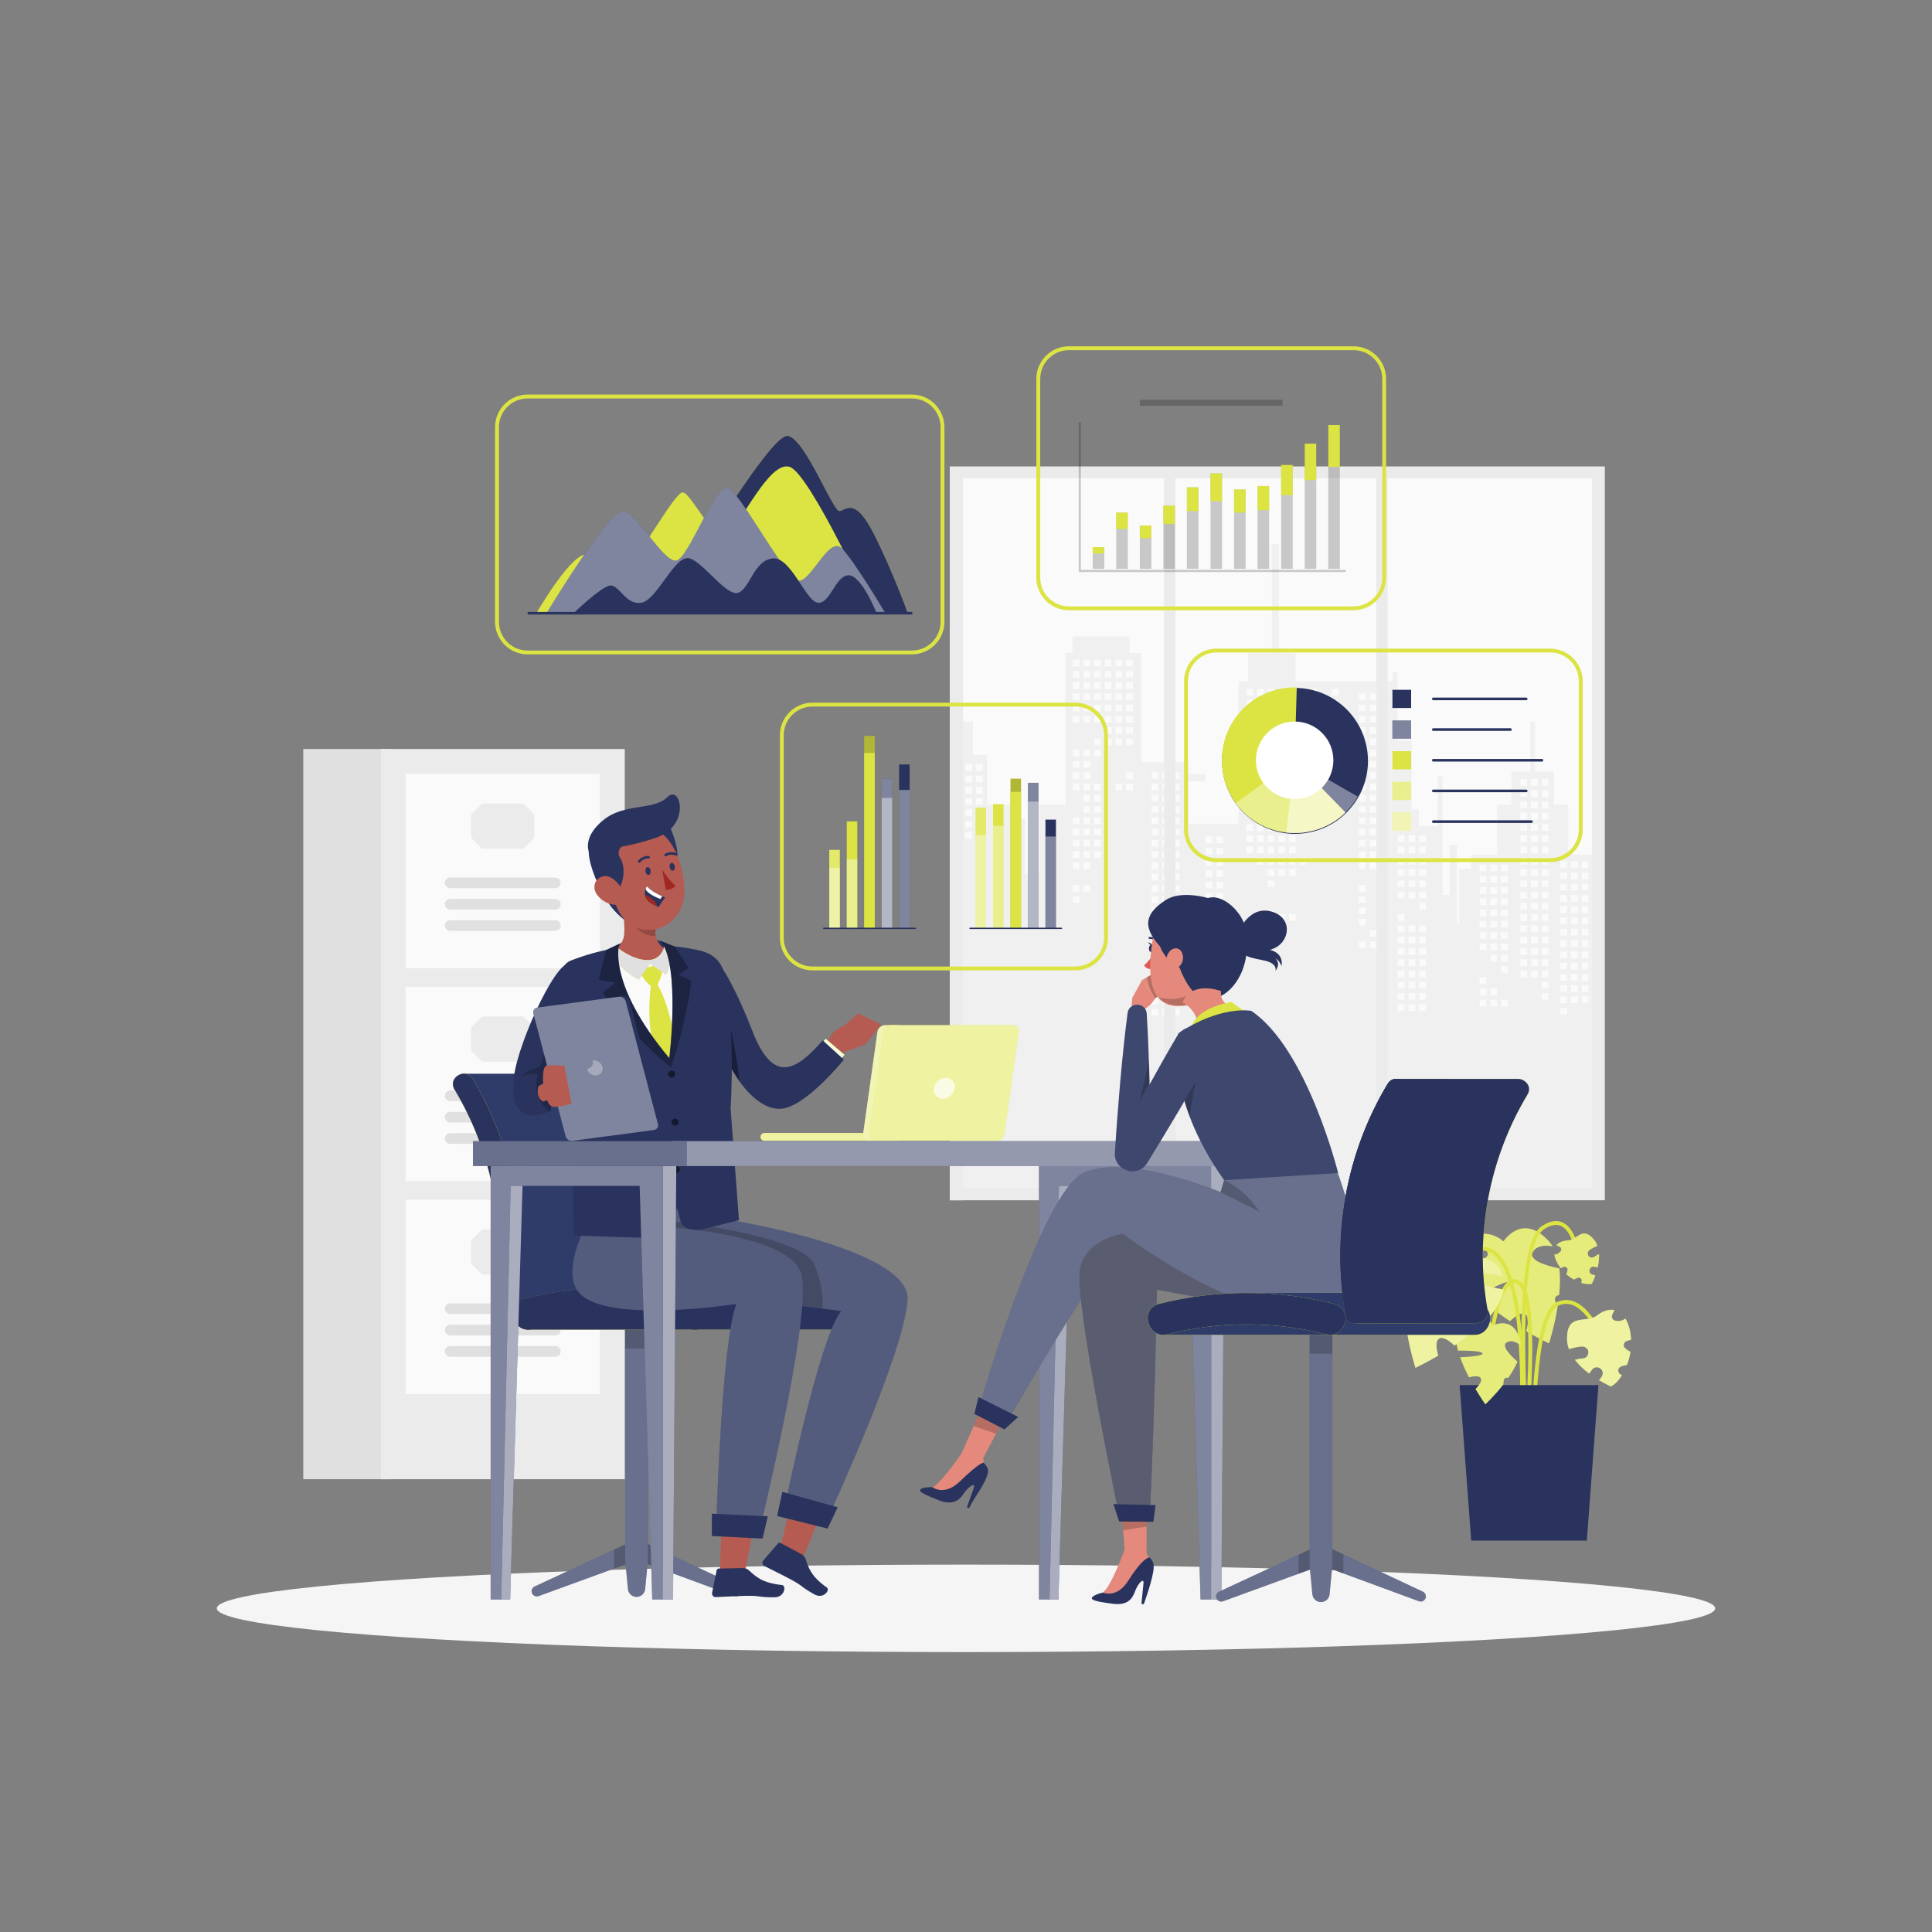 <svg xmlns="http://www.w3.org/2000/svg" xmlns:xlink="http://www.w3.org/1999/xlink" x="0px" y="0px" viewBox="0 0 500 500" style="enable-background:new 0 0 500 500;" xml:space="preserve"><rect x="0" y="0" width="500" height="500" fill="#808080" stroke="none"/><style type="text/css">	.st0{fill:#EBEBEB;}	.st1{fill:#FAFAFA;}	.st2{fill:#F0F0F0;}	.st3{fill:#E0E0E0;}	.st4{fill:#F5F5F5;}	.st5{fill:#29335D;}	.st6{opacity:0.7;fill:#FFFFFF;enable-background:new    ;}	.st7{fill:#407BFF;}	.st8{opacity:0.9;fill:#FFFFFF;enable-background:new    ;}	.st9{fill:#DCE443;}	.st10{opacity:0.1;}	.st11{opacity:0.2;fill:#FFFFFF;enable-background:new    ;}	.st12{fill:none;stroke:#29335D;stroke-linecap:round;stroke-linejoin:round;stroke-miterlimit:10;}	.st13{opacity:0.5;}	.st14{fill:#FFFFFF;}	.st15{opacity:0.4;fill:#FFFFFF;enable-background:new    ;}	.st16{fill:none;stroke:#DCE443;stroke-miterlimit:10;}	.st17{fill:none;stroke:#29335D;stroke-miterlimit:10;}	.st18{opacity:0.7;fill:none;stroke:#FFFFFF;stroke-miterlimit:10;enable-background:new    ;}	.st19{opacity:0.3;}	.st20{fill:#E4897B;}	.st21{opacity:0.6;fill:#FFFFFF;enable-background:new    ;}	.st22{opacity:0.1;fill:#FFFFFF;}	.st23{opacity:0.2;}	.st24{fill:#DE5753;}	.st25{fill:#A24E3F;}	.st26{opacity:0.6;fill:#FFFFFF;}	.st27{opacity:0.2;fill:#FFFFFF;}	.st28{opacity:0.5;fill:#FFFFFF;}	.st29{opacity:0.3;fill:#FFFFFF;}	.st30{fill:#FFB573;}	.st31{opacity:0.1;enable-background:new    ;}	.st32{opacity:0.2;enable-background:new    ;}	.st33{fill:#E9B376;}	.st34{fill:#EBB376;}	.st35{fill:#D58745;}	.st36{fill:none;stroke:#29335D;stroke-width:0.406;stroke-linecap:round;stroke-linejoin:round;stroke-miterlimit:10;}	.st37{fill:none;stroke:#29335D;stroke-width:0.469;stroke-linecap:round;stroke-linejoin:round;stroke-miterlimit:10;}	.st38{display:none;}	.st39{display:inline;}	.st40{opacity:0.9;fill:#FFFFFF;}	.st41{opacity:0.3;fill:#FFFFFF;enable-background:new    ;}	.st42{opacity:0.5;fill:#FFFFFF;enable-background:new    ;}	.st43{fill:#2F3C69;}	.st44{fill:#B55B52;}	.st45{opacity:0;}	.st46{opacity:0.8;fill:#FFFFFF;}	.st47{opacity:0.4;}	.st48{opacity:0.8;fill:#DCE443;}	.st49{fill:#A02724;}	.st50{opacity:0.4;fill:#FFFFFF;}	.st51{opacity:0.7;fill:#FFFFFF;}	.st52{opacity:0.3;enable-background:new    ;}	.st53{opacity:0.1;fill:#FFFFFF;enable-background:new    ;}</style><g id="Background_Complete">	<g>		<rect x="245.81" y="120.71" class="st0" width="169.52" height="189.92"></rect>		<rect x="245.81" y="123.77" class="st1" width="166.19" height="183.49"></rect>		<g>			<polygon class="st2" points="405.86,221.17 405.86,208.28 402.18,208.28 402.18,199.68 397.27,199.68 397.27,186.79     396.04,186.79 396.04,199.68 391.13,199.68 391.13,208.28 387.45,208.28 387.45,221.17 380.69,221.17 380.69,224.85     377.62,224.85 377.62,238.97 377.01,238.97 377.01,218.71 375.17,218.71 375.17,231.6 373.33,231.6 373.33,200.91 372.1,200.91     372.1,213.8 367.19,213.8 367.19,209.5 365.35,209.5 365.35,191.7 361.66,191.7 361.66,173.9 360.44,173.9 360.44,176.35     335.26,176.35 335.26,168.99 330.97,168.99 330.97,140.75 329.13,140.75 329.13,168.99 322.99,168.99 322.99,176.35     320.53,176.35 320.53,213.19 307.64,213.19 307.64,202.14 311.94,202.14 311.94,200.29 307.64,200.29 307.64,197.23     295.36,197.23 295.36,168.99 292.29,168.99 292.29,164.69 277.56,164.69 277.56,168.99 275.72,168.99 275.72,208.28     268.96,208.28 268.96,226.08 265.28,226.08 265.28,211.96 262.21,211.96 262.21,208.28 255.46,208.28 255.46,195.38     251.77,195.38 251.77,186.79 247.48,186.79 247.48,173.9 245.81,173.9 245.81,307.26 412,307.26 412,221.17    "></polygon>			<g>				<rect x="344.66" y="178.28" class="st1" width="1.74" height="1.74"></rect>				<rect x="344.66" y="181.19" class="st1" width="1.74" height="1.74"></rect>				<rect x="344.66" y="192.86" class="st1" width="1.74" height="1.74"></rect>				<rect x="344.66" y="195.77" class="st1" width="1.74" height="1.74"></rect>				<rect x="344.66" y="198.69" class="st1" width="1.74" height="1.74"></rect>				<rect x="344.66" y="207.44" class="st1" width="1.74" height="1.74"></rect>				<rect x="344.66" y="210.35" class="st1" width="1.74" height="1.74"></rect>				<rect x="341.9" y="189.94" class="st1" width="1.74" height="1.74"></rect>				<rect x="341.9" y="192.86" class="st1" width="1.74" height="1.74"></rect>				<rect x="341.9" y="195.77" class="st1" width="1.74" height="1.74"></rect>				<rect x="341.9" y="198.69" class="st1" width="1.74" height="1.74"></rect>				<rect x="341.9" y="201.61" class="st1" width="1.74" height="1.74"></rect>				<rect x="341.9" y="207.44" class="st1" width="1.74" height="1.74"></rect>				<rect x="341.9" y="210.35" class="st1" width="1.74" height="1.74"></rect>				<rect x="339.14" y="178.28" class="st1" width="1.74" height="1.74"></rect>				<rect x="339.14" y="181.19" class="st1" width="1.74" height="1.74"></rect>				<rect x="339.14" y="184.11" class="st1" width="1.74" height="1.74"></rect>				<rect x="339.14" y="187.03" class="st1" width="1.74" height="1.74"></rect>				<rect x="339.14" y="189.94" class="st1" width="1.74" height="1.74"></rect>				<rect x="339.14" y="192.86" class="st1" width="1.74" height="1.74"></rect>				<rect x="339.14" y="195.77" class="st1" width="1.74" height="1.74"></rect>				<rect x="339.14" y="198.69" class="st1" width="1.74" height="1.74"></rect>				<rect x="339.14" y="201.61" class="st1" width="1.74" height="1.74"></rect>				<rect x="339.14" y="204.52" class="st1" width="1.74" height="1.74"></rect>				<rect x="339.14" y="210.35" class="st1" width="1.74" height="1.74"></rect>				<rect x="336.38" y="178.28" class="st1" width="1.74" height="1.74"></rect>				<rect x="336.38" y="181.19" class="st1" width="1.74" height="1.74"></rect>				<rect x="336.38" y="184.11" class="st1" width="1.74" height="1.74"></rect>				<rect x="336.38" y="187.03" class="st1" width="1.74" height="1.74"></rect>				<rect x="336.38" y="189.94" class="st1" width="1.74" height="1.74"></rect>				<rect x="336.38" y="192.86" class="st1" width="1.74" height="1.74"></rect>				<rect x="336.38" y="195.77" class="st1" width="1.74" height="1.74"></rect>				<rect x="336.38" y="222.02" class="st1" width="1.74" height="1.74"></rect>				<rect x="333.61" y="178.28" class="st1" width="1.74" height="1.74"></rect>				<rect x="333.61" y="181.19" class="st1" width="1.74" height="1.74"></rect>				<rect x="333.61" y="184.11" class="st1" width="1.74" height="1.74"></rect>				<rect x="333.61" y="187.03" class="st1" width="1.74" height="1.74"></rect>				<rect x="333.61" y="189.94" class="st1" width="1.74" height="1.74"></rect>				<rect x="333.61" y="192.86" class="st1" width="1.74" height="1.74"></rect>				<rect x="333.61" y="195.77" class="st1" width="1.74" height="1.74"></rect>				<rect x="333.61" y="198.69" class="st1" width="1.74" height="1.74"></rect>				<rect x="333.61" y="216.19" class="st1" width="1.74" height="1.74"></rect>				<rect x="333.61" y="219.1" class="st1" width="1.74" height="1.74"></rect>				<rect x="333.61" y="222.02" class="st1" width="1.74" height="1.74"></rect>				<rect x="333.61" y="224.93" class="st1" width="1.74" height="1.74"></rect>				<rect x="333.61" y="236.6" class="st1" width="1.74" height="1.74"></rect>				<rect x="330.85" y="178.28" class="st1" width="1.74" height="1.74"></rect>				<rect x="330.85" y="181.19" class="st1" width="1.74" height="1.74"></rect>				<rect x="330.85" y="184.11" class="st1" width="1.74" height="1.74"></rect>				<rect x="330.85" y="187.03" class="st1" width="1.74" height="1.74"></rect>				<rect x="330.85" y="189.94" class="st1" width="1.74" height="1.74"></rect>				<rect x="330.85" y="192.86" class="st1" width="1.74" height="1.74"></rect>				<rect x="330.85" y="195.77" class="st1" width="1.74" height="1.74"></rect>				<rect x="330.85" y="198.69" class="st1" width="1.74" height="1.74"></rect>				<rect x="330.85" y="201.61" class="st1" width="1.74" height="1.74"></rect>				<rect x="330.85" y="204.52" class="st1" width="1.74" height="1.74"></rect>				<rect x="330.85" y="213.27" class="st1" width="1.74" height="1.74"></rect>				<rect x="330.85" y="216.19" class="st1" width="1.74" height="1.74"></rect>				<rect x="330.85" y="219.1" class="st1" width="1.74" height="1.74"></rect>				<rect x="330.85" y="222.02" class="st1" width="1.74" height="1.74"></rect>				<rect x="330.85" y="224.93" class="st1" width="1.74" height="1.74"></rect>				<rect x="330.85" y="236.6" class="st1" width="1.74" height="1.74"></rect>				<rect x="328.09" y="178.28" class="st1" width="1.74" height="1.74"></rect>				<rect x="328.09" y="181.19" class="st1" width="1.74" height="1.74"></rect>				<rect x="328.09" y="184.11" class="st1" width="1.74" height="1.74"></rect>				<rect x="328.09" y="187.03" class="st1" width="1.74" height="1.74"></rect>				<rect x="328.09" y="189.94" class="st1" width="1.74" height="1.74"></rect>				<rect x="328.09" y="192.86" class="st1" width="1.74" height="1.74"></rect>				<rect x="328.09" y="195.77" class="st1" width="1.74" height="1.74"></rect>				<rect x="328.09" y="198.69" class="st1" width="1.74" height="1.74"></rect>				<rect x="328.09" y="201.61" class="st1" width="1.74" height="1.74"></rect>				<rect x="328.09" y="204.52" class="st1" width="1.74" height="1.74"></rect>				<rect x="328.09" y="207.44" class="st1" width="1.74" height="1.74"></rect>				<rect x="328.09" y="210.35" class="st1" width="1.74" height="1.74"></rect>				<rect x="328.09" y="213.27" class="st1" width="1.74" height="1.74"></rect>				<rect x="328.09" y="216.19" class="st1" width="1.74" height="1.74"></rect>				<rect x="328.09" y="219.1" class="st1" width="1.74" height="1.74"></rect>				<rect x="328.09" y="222.02" class="st1" width="1.74" height="1.74"></rect>				<rect x="328.09" y="224.93" class="st1" width="1.74" height="1.74"></rect>				<rect x="328.09" y="227.85" class="st1" width="1.74" height="1.74"></rect>				<rect x="325.33" y="178.28" class="st1" width="1.74" height="1.74"></rect>				<rect x="325.33" y="181.19" class="st1" width="1.74" height="1.74"></rect>				<rect x="325.33" y="184.11" class="st1" width="1.74" height="1.74"></rect>				<rect x="325.33" y="187.03" class="st1" width="1.74" height="1.74"></rect>				<rect x="325.33" y="189.94" class="st1" width="1.74" height="1.74"></rect>				<rect x="325.33" y="192.86" class="st1" width="1.74" height="1.74"></rect>				<rect x="325.33" y="195.77" class="st1" width="1.74" height="1.74"></rect>				<rect x="325.33" y="198.69" class="st1" width="1.74" height="1.74"></rect>				<rect x="325.33" y="201.61" class="st1" width="1.74" height="1.74"></rect>				<rect x="325.33" y="204.52" class="st1" width="1.74" height="1.74"></rect>				<rect x="325.33" y="213.27" class="st1" width="1.74" height="1.74"></rect>				<rect x="325.33" y="216.19" class="st1" width="1.74" height="1.74"></rect>				<rect x="325.33" y="219.1" class="st1" width="1.74" height="1.74"></rect>				<rect x="325.33" y="222.02" class="st1" width="1.74" height="1.74"></rect>				<rect x="322.56" y="178.28" class="st1" width="1.74" height="1.74"></rect>				<rect x="322.56" y="181.19" class="st1" width="1.74" height="1.74"></rect>				<rect x="322.56" y="184.11" class="st1" width="1.74" height="1.74"></rect>				<rect x="322.56" y="187.03" class="st1" width="1.74" height="1.74"></rect>				<rect x="322.56" y="189.94" class="st1" width="1.74" height="1.74"></rect>				<rect x="322.56" y="192.86" class="st1" width="1.74" height="1.74"></rect>				<rect x="322.56" y="195.77" class="st1" width="1.74" height="1.74"></rect>				<rect x="322.56" y="198.69" class="st1" width="1.74" height="1.74"></rect>				<rect x="322.56" y="201.61" class="st1" width="1.74" height="1.74"></rect>				<rect x="322.56" y="204.52" class="st1" width="1.74" height="1.74"></rect>				<rect x="322.56" y="213.27" class="st1" width="1.74" height="1.74"></rect>				<rect x="322.56" y="216.19" class="st1" width="1.74" height="1.74"></rect>				<rect x="322.56" y="219.1" class="st1" width="1.74" height="1.74"></rect>				<rect x="291.46" y="170.71" class="st1" width="1.74" height="1.74"></rect>				<rect x="291.46" y="173.62" class="st1" width="1.74" height="1.74"></rect>				<rect x="291.46" y="176.54" class="st1" width="1.74" height="1.74"></rect>				<rect x="291.46" y="179.45" class="st1" width="1.74" height="1.74"></rect>				<rect x="291.46" y="182.37" class="st1" width="1.74" height="1.74"></rect>				<rect x="291.46" y="185.29" class="st1" width="1.74" height="1.74"></rect>				<rect x="291.46" y="188.2" class="st1" width="1.74" height="1.74"></rect>				<rect x="291.46" y="191.12" class="st1" width="1.74" height="1.74"></rect>				<rect x="291.46" y="199.87" class="st1" width="1.74" height="1.74"></rect>				<rect x="291.46" y="202.78" class="st1" width="1.74" height="1.74"></rect>				<rect x="288.7" y="170.71" class="st1" width="1.74" height="1.74"></rect>				<rect x="288.7" y="173.62" class="st1" width="1.74" height="1.74"></rect>				<rect x="288.7" y="176.54" class="st1" width="1.74" height="1.74"></rect>				<rect x="288.7" y="179.45" class="st1" width="1.74" height="1.74"></rect>				<rect x="288.7" y="182.37" class="st1" width="1.74" height="1.74"></rect>				<rect x="288.7" y="185.29" class="st1" width="1.74" height="1.74"></rect>				<rect x="288.7" y="188.2" class="st1" width="1.74" height="1.74"></rect>				<rect x="288.7" y="191.12" class="st1" width="1.74" height="1.74"></rect>				<rect x="288.7" y="202.78" class="st1" width="1.74" height="1.74"></rect>				<rect x="285.93" y="170.71" class="st1" width="1.74" height="1.74"></rect>				<rect x="285.93" y="173.62" class="st1" width="1.74" height="1.74"></rect>				<rect x="285.93" y="176.54" class="st1" width="1.74" height="1.74"></rect>				<rect x="285.93" y="179.45" class="st1" width="1.74" height="1.74"></rect>				<rect x="285.93" y="182.37" class="st1" width="1.74" height="1.74"></rect>				<rect x="285.93" y="185.29" class="st1" width="1.74" height="1.74"></rect>				<rect x="285.93" y="188.2" class="st1" width="1.74" height="1.74"></rect>				<rect x="285.93" y="191.12" class="st1" width="1.74" height="1.74"></rect>				<rect x="283.17" y="170.71" class="st1" width="1.74" height="1.74"></rect>				<rect x="283.17" y="173.62" class="st1" width="1.74" height="1.74"></rect>				<rect x="283.17" y="176.54" class="st1" width="1.74" height="1.74"></rect>				<rect x="283.17" y="179.45" class="st1" width="1.74" height="1.74"></rect>				<rect x="283.17" y="182.37" class="st1" width="1.74" height="1.74"></rect>				<rect x="283.17" y="185.29" class="st1" width="1.74" height="1.74"></rect>				<rect x="283.17" y="191.12" class="st1" width="1.74" height="1.74"></rect>				<rect x="283.17" y="194.03" class="st1" width="1.74" height="1.74"></rect>				<rect x="283.17" y="202.78" class="st1" width="1.74" height="1.74"></rect>				<rect x="283.17" y="205.7" class="st1" width="1.74" height="1.74"></rect>				<rect x="283.17" y="208.61" class="st1" width="1.74" height="1.74"></rect>				<rect x="283.17" y="211.53" class="st1" width="1.74" height="1.74"></rect>				<rect x="283.17" y="214.45" class="st1" width="1.74" height="1.74"></rect>				<rect x="283.17" y="217.36" class="st1" width="1.74" height="1.74"></rect>				<rect x="283.17" y="220.28" class="st1" width="1.74" height="1.74"></rect>				<rect x="280.41" y="170.71" class="st1" width="1.74" height="1.74"></rect>				<rect x="280.41" y="173.62" class="st1" width="1.74" height="1.74"></rect>				<rect x="280.41" y="176.54" class="st1" width="1.74" height="1.74"></rect>				<rect x="280.41" y="179.45" class="st1" width="1.74" height="1.74"></rect>				<rect x="280.41" y="182.37" class="st1" width="1.74" height="1.74"></rect>				<rect x="280.41" y="185.29" class="st1" width="1.74" height="1.74"></rect>				<rect x="280.41" y="194.03" class="st1" width="1.74" height="1.74"></rect>				<rect x="280.41" y="196.95" class="st1" width="1.74" height="1.74"></rect>				<rect x="280.41" y="199.87" class="st1" width="1.74" height="1.74"></rect>				<rect x="280.41" y="202.78" class="st1" width="1.74" height="1.74"></rect>				<rect x="280.41" y="205.7" class="st1" width="1.74" height="1.74"></rect>				<rect x="280.41" y="208.61" class="st1" width="1.74" height="1.74"></rect>				<rect x="280.41" y="211.53" class="st1" width="1.74" height="1.74"></rect>				<rect x="280.41" y="214.45" class="st1" width="1.74" height="1.74"></rect>				<rect x="280.41" y="217.36" class="st1" width="1.74" height="1.74"></rect>				<rect x="280.41" y="220.28" class="st1" width="1.74" height="1.74"></rect>				<rect x="280.41" y="223.19" class="st1" width="1.74" height="1.74"></rect>				<rect x="280.41" y="229.03" class="st1" width="1.74" height="1.74"></rect>				<rect x="277.65" y="170.71" class="st1" width="1.74" height="1.74"></rect>				<rect x="277.65" y="173.62" class="st1" width="1.74" height="1.74"></rect>				<rect x="277.65" y="176.54" class="st1" width="1.74" height="1.74"></rect>				<rect x="277.65" y="179.45" class="st1" width="1.74" height="1.74"></rect>				<rect x="277.65" y="182.37" class="st1" width="1.74" height="1.74"></rect>				<rect x="277.65" y="185.29" class="st1" width="1.74" height="1.74"></rect>				<rect x="277.65" y="194.03" class="st1" width="1.74" height="1.74"></rect>				<rect x="277.65" y="196.95" class="st1" width="1.74" height="1.74"></rect>				<rect x="277.65" y="199.87" class="st1" width="1.74" height="1.74"></rect>				<rect x="277.65" y="202.78" class="st1" width="1.74" height="1.74"></rect>				<rect x="277.65" y="211.53" class="st1" width="1.74" height="1.74"></rect>				<rect x="277.65" y="214.45" class="st1" width="1.74" height="1.74"></rect>				<rect x="277.65" y="217.36" class="st1" width="1.74" height="1.74"></rect>				<rect x="277.65" y="220.28" class="st1" width="1.74" height="1.74"></rect>				<rect x="277.65" y="223.19" class="st1" width="1.74" height="1.74"></rect>				<rect x="277.65" y="229.03" class="st1" width="1.74" height="1.74"></rect>				<rect x="277.65" y="231.94" class="st1" width="1.74" height="1.74"></rect>				<rect x="252.58" y="197.82" class="st1" width="1.74" height="1.74"></rect>				<rect x="252.58" y="200.74" class="st1" width="1.74" height="1.74"></rect>				<rect x="252.58" y="203.65" class="st1" width="1.74" height="1.74"></rect>				<rect x="252.58" y="206.57" class="st1" width="1.74" height="1.74"></rect>				<rect x="252.58" y="209.48" class="st1" width="1.74" height="1.74"></rect>				<rect x="252.58" y="212.4" class="st1" width="1.74" height="1.74"></rect>				<rect x="252.58" y="215.32" class="st1" width="1.74" height="1.74"></rect>				<rect x="252.58" y="224.06" class="st1" width="1.74" height="1.74"></rect>				<rect x="252.58" y="226.98" class="st1" width="1.74" height="1.74"></rect>				<rect x="252.58" y="229.9" class="st1" width="1.74" height="1.74"></rect>				<rect x="249.82" y="197.82" class="st1" width="1.74" height="1.74"></rect>				<rect x="249.82" y="200.74" class="st1" width="1.74" height="1.74"></rect>				<rect x="249.82" y="203.65" class="st1" width="1.74" height="1.74"></rect>				<rect x="249.82" y="206.57" class="st1" width="1.74" height="1.74"></rect>				<rect x="249.82" y="209.48" class="st1" width="1.74" height="1.74"></rect>				<rect x="249.82" y="212.4" class="st1" width="1.74" height="1.74"></rect>				<rect x="249.82" y="215.32" class="st1" width="1.74" height="1.74"></rect>				<rect x="246.29" y="197.82" class="st1" width="2.5" height="1.74"></rect>				<rect x="246.29" y="200.74" class="st1" width="2.5" height="1.74"></rect>				<rect x="246.29" y="203.65" class="st1" width="2.5" height="1.74"></rect>				<rect x="246.29" y="206.57" class="st1" width="2.5" height="1.74"></rect>				<rect x="246.29" y="209.48" class="st1" width="2.5" height="1.74"></rect>				<rect x="246.29" y="212.4" class="st1" width="2.5" height="1.74"></rect>				<rect x="246.29" y="215.32" class="st1" width="2.5" height="1.74"></rect>				<rect x="399" y="201.61" class="st1" width="1.74" height="1.74"></rect>				<rect x="399" y="204.52" class="st1" width="1.74" height="1.74"></rect>				<rect x="399" y="207.44" class="st1" width="1.74" height="1.74"></rect>				<rect x="399" y="210.35" class="st1" width="1.74" height="1.74"></rect>				<rect x="399" y="213.27" class="st1" width="1.74" height="1.74"></rect>				<rect x="399" y="216.19" class="st1" width="1.74" height="1.74"></rect>				<rect x="399" y="219.1" class="st1" width="1.74" height="1.74"></rect>				<rect x="399" y="222.02" class="st1" width="1.74" height="1.74"></rect>				<rect x="399" y="224.93" class="st1" width="1.74" height="1.74"></rect>				<rect x="399" y="227.85" class="st1" width="1.74" height="1.74"></rect>				<rect x="399" y="230.77" class="st1" width="1.74" height="1.74"></rect>				<rect x="399" y="233.68" class="st1" width="1.74" height="1.74"></rect>				<rect x="399" y="236.6" class="st1" width="1.74" height="1.74"></rect>				<rect x="399" y="239.51" class="st1" width="1.74" height="1.74"></rect>				<rect x="399" y="242.43" class="st1" width="1.74" height="1.74"></rect>				<rect x="399" y="245.35" class="st1" width="1.74" height="1.74"></rect>				<rect x="399" y="248.26" class="st1" width="1.74" height="1.74"></rect>				<rect x="399" y="251.18" class="st1" width="1.74" height="1.74"></rect>				<rect x="399" y="254.09" class="st1" width="1.74" height="1.74"></rect>				<rect x="399" y="257.01" class="st1" width="1.74" height="1.74"></rect>				<rect x="396.23" y="201.61" class="st1" width="1.74" height="1.74"></rect>				<rect x="396.23" y="204.52" class="st1" width="1.74" height="1.74"></rect>				<rect x="396.23" y="207.44" class="st1" width="1.74" height="1.74"></rect>				<rect x="396.23" y="210.35" class="st1" width="1.74" height="1.74"></rect>				<rect x="396.23" y="213.27" class="st1" width="1.74" height="1.74"></rect>				<rect x="396.23" y="216.19" class="st1" width="1.74" height="1.74"></rect>				<rect x="396.23" y="219.1" class="st1" width="1.74" height="1.74"></rect>				<rect x="396.23" y="222.02" class="st1" width="1.74" height="1.74"></rect>				<rect x="396.23" y="224.93" class="st1" width="1.74" height="1.74"></rect>				<rect x="396.23" y="227.85" class="st1" width="1.74" height="1.74"></rect>				<rect x="396.23" y="230.77" class="st1" width="1.74" height="1.74"></rect>				<rect x="396.23" y="233.68" class="st1" width="1.74" height="1.74"></rect>				<rect x="396.23" y="236.6" class="st1" width="1.74" height="1.74"></rect>				<rect x="396.23" y="239.51" class="st1" width="1.74" height="1.74"></rect>				<rect x="396.23" y="242.43" class="st1" width="1.74" height="1.74"></rect>				<rect x="396.23" y="245.35" class="st1" width="1.74" height="1.74"></rect>				<rect x="396.23" y="248.26" class="st1" width="1.74" height="1.74"></rect>				<rect x="396.23" y="251.18" class="st1" width="1.74" height="1.74"></rect>				<rect x="393.47" y="201.61" class="st1" width="1.74" height="1.74"></rect>				<rect x="393.47" y="204.52" class="st1" width="1.74" height="1.74"></rect>				<rect x="393.47" y="207.44" class="st1" width="1.74" height="1.74"></rect>				<rect x="393.47" y="210.35" class="st1" width="1.74" height="1.74"></rect>				<rect x="393.47" y="213.27" class="st1" width="1.74" height="1.74"></rect>				<rect x="393.47" y="216.19" class="st1" width="1.74" height="1.74"></rect>				<rect x="393.47" y="219.1" class="st1" width="1.74" height="1.74"></rect>				<rect x="393.47" y="222.02" class="st1" width="1.74" height="1.74"></rect>				<rect x="393.47" y="224.93" class="st1" width="1.74" height="1.74"></rect>				<rect x="393.47" y="227.85" class="st1" width="1.74" height="1.74"></rect>				<rect x="393.47" y="230.77" class="st1" width="1.74" height="1.74"></rect>				<rect x="393.47" y="233.68" class="st1" width="1.74" height="1.74"></rect>				<rect x="393.47" y="236.6" class="st1" width="1.74" height="1.74"></rect>				<rect x="393.47" y="239.51" class="st1" width="1.74" height="1.74"></rect>				<rect x="393.47" y="242.43" class="st1" width="1.74" height="1.74"></rect>				<rect x="393.47" y="245.35" class="st1" width="1.74" height="1.74"></rect>				<rect x="393.47" y="248.26" class="st1" width="1.74" height="1.74"></rect>				<rect x="393.47" y="251.18" class="st1" width="1.74" height="1.74"></rect>				<rect x="409.33" y="222.89" class="st1" width="1.74" height="1.74"></rect>				<rect x="409.33" y="225.8" class="st1" width="1.74" height="1.74"></rect>				<rect x="409.33" y="228.72" class="st1" width="1.74" height="1.74"></rect>				<rect x="409.33" y="231.64" class="st1" width="1.74" height="1.74"></rect>				<rect x="409.33" y="234.55" class="st1" width="1.74" height="1.74"></rect>				<rect x="409.33" y="237.47" class="st1" width="1.74" height="1.74"></rect>				<rect x="409.33" y="240.38" class="st1" width="1.74" height="1.74"></rect>				<rect x="409.33" y="243.3" class="st1" width="1.74" height="1.74"></rect>				<rect x="409.33" y="246.22" class="st1" width="1.74" height="1.74"></rect>				<rect x="409.33" y="249.13" class="st1" width="1.74" height="1.74"></rect>				<rect x="409.33" y="252.05" class="st1" width="1.74" height="1.74"></rect>				<rect x="409.33" y="254.96" class="st1" width="1.74" height="1.74"></rect>				<rect x="409.33" y="257.88" class="st1" width="1.74" height="1.74"></rect>				<rect x="406.57" y="222.89" class="st1" width="1.74" height="1.74"></rect>				<rect x="406.57" y="225.8" class="st1" width="1.74" height="1.74"></rect>				<rect x="406.57" y="228.72" class="st1" width="1.74" height="1.74"></rect>				<rect x="406.57" y="231.64" class="st1" width="1.74" height="1.74"></rect>				<rect x="406.57" y="234.55" class="st1" width="1.74" height="1.74"></rect>				<rect x="406.57" y="237.47" class="st1" width="1.74" height="1.74"></rect>				<rect x="406.57" y="240.38" class="st1" width="1.74" height="1.74"></rect>				<rect x="406.57" y="243.3" class="st1" width="1.74" height="1.74"></rect>				<rect x="406.57" y="246.22" class="st1" width="1.74" height="1.74"></rect>				<rect x="406.57" y="249.13" class="st1" width="1.74" height="1.74"></rect>				<rect x="406.57" y="252.05" class="st1" width="1.74" height="1.74"></rect>				<rect x="406.57" y="254.96" class="st1" width="1.74" height="1.74"></rect>				<rect x="406.57" y="257.88" class="st1" width="1.74" height="1.74"></rect>				<rect x="403.8" y="222.89" class="st1" width="1.74" height="1.74"></rect>				<rect x="403.8" y="225.8" class="st1" width="1.74" height="1.74"></rect>				<rect x="403.8" y="228.72" class="st1" width="1.74" height="1.74"></rect>				<rect x="403.8" y="231.64" class="st1" width="1.74" height="1.74"></rect>				<rect x="403.8" y="234.55" class="st1" width="1.74" height="1.74"></rect>				<rect x="403.8" y="237.47" class="st1" width="1.74" height="1.74"></rect>				<rect x="403.8" y="240.38" class="st1" width="1.74" height="1.74"></rect>				<rect x="403.8" y="243.3" class="st1" width="1.74" height="1.74"></rect>				<rect x="403.8" y="246.22" class="st1" width="1.74" height="1.74"></rect>				<rect x="403.8" y="249.13" class="st1" width="1.74" height="1.74"></rect>				<rect x="403.8" y="252.05" class="st1" width="1.74" height="1.74"></rect>				<rect x="403.8" y="254.96" class="st1" width="1.74" height="1.74"></rect>				<rect x="403.8" y="257.88" class="st1" width="1.74" height="1.74"></rect>				<rect x="403.8" y="260.8" class="st1" width="1.74" height="1.74"></rect>				<rect x="388.46" y="223.76" class="st1" width="1.74" height="1.74"></rect>				<rect x="388.46" y="226.67" class="st1" width="1.74" height="1.74"></rect>				<rect x="388.46" y="229.59" class="st1" width="1.74" height="1.74"></rect>				<rect x="388.46" y="232.51" class="st1" width="1.74" height="1.74"></rect>				<rect x="388.46" y="235.42" class="st1" width="1.74" height="1.74"></rect>				<rect x="388.46" y="238.34" class="st1" width="1.74" height="1.74"></rect>				<rect x="388.46" y="241.25" class="st1" width="1.74" height="1.74"></rect>				<rect x="388.46" y="244.17" class="st1" width="1.74" height="1.74"></rect>				<rect x="388.46" y="247.09" class="st1" width="1.74" height="1.74"></rect>				<rect x="388.46" y="250" class="st1" width="1.74" height="1.74"></rect>				<rect x="388.46" y="258.75" class="st1" width="1.74" height="1.74"></rect>				<rect x="385.69" y="223.76" class="st1" width="1.74" height="1.74"></rect>				<rect x="385.69" y="226.67" class="st1" width="1.74" height="1.74"></rect>				<rect x="385.69" y="229.59" class="st1" width="1.74" height="1.74"></rect>				<rect x="385.69" y="232.51" class="st1" width="1.74" height="1.74"></rect>				<rect x="385.69" y="235.42" class="st1" width="1.74" height="1.74"></rect>				<rect x="385.69" y="238.34" class="st1" width="1.74" height="1.74"></rect>				<rect x="385.69" y="241.25" class="st1" width="1.74" height="1.74"></rect>				<rect x="385.69" y="244.17" class="st1" width="1.74" height="1.74"></rect>				<rect x="385.69" y="247.09" class="st1" width="1.74" height="1.74"></rect>				<rect x="385.69" y="255.83" class="st1" width="1.74" height="1.74"></rect>				<rect x="385.69" y="258.75" class="st1" width="1.74" height="1.74"></rect>				<rect x="382.93" y="223.76" class="st1" width="1.74" height="1.74"></rect>				<rect x="382.93" y="226.67" class="st1" width="1.74" height="1.74"></rect>				<rect x="382.93" y="229.59" class="st1" width="1.74" height="1.74"></rect>				<rect x="382.93" y="232.51" class="st1" width="1.74" height="1.74"></rect>				<rect x="382.93" y="235.42" class="st1" width="1.74" height="1.74"></rect>				<rect x="382.93" y="238.34" class="st1" width="1.74" height="1.74"></rect>				<rect x="382.93" y="241.25" class="st1" width="1.74" height="1.74"></rect>				<rect x="382.93" y="244.17" class="st1" width="1.74" height="1.74"></rect>				<rect x="382.93" y="252.92" class="st1" width="1.74" height="1.74"></rect>				<rect x="382.93" y="255.83" class="st1" width="1.74" height="1.74"></rect>				<rect x="382.93" y="258.75" class="st1" width="1.74" height="1.74"></rect>				<rect x="357.25" y="179.45" class="st1" width="1.74" height="1.74"></rect>				<rect x="357.25" y="182.37" class="st1" width="1.74" height="1.74"></rect>				<rect x="357.25" y="185.29" class="st1" width="1.74" height="1.74"></rect>				<rect x="357.25" y="188.2" class="st1" width="1.74" height="1.74"></rect>				<rect x="357.25" y="191.12" class="st1" width="1.74" height="1.74"></rect>				<rect x="357.25" y="194.03" class="st1" width="1.74" height="1.74"></rect>				<rect x="357.25" y="196.95" class="st1" width="1.74" height="1.74"></rect>				<rect x="357.25" y="199.87" class="st1" width="1.74" height="1.74"></rect>				<rect x="357.25" y="202.78" class="st1" width="1.74" height="1.74"></rect>				<rect x="357.25" y="205.7" class="st1" width="1.74" height="1.74"></rect>				<rect x="357.25" y="208.61" class="st1" width="1.74" height="1.74"></rect>				<rect x="357.25" y="211.53" class="st1" width="1.74" height="1.74"></rect>				<rect x="357.25" y="214.45" class="st1" width="1.74" height="1.74"></rect>				<rect x="357.25" y="217.36" class="st1" width="1.74" height="1.74"></rect>				<rect x="357.25" y="220.28" class="st1" width="1.74" height="1.74"></rect>				<rect x="357.25" y="223.19" class="st1" width="1.74" height="1.74"></rect>				<rect x="357.25" y="226.11" class="st1" width="1.74" height="1.74"></rect>				<rect x="357.25" y="231.94" class="st1" width="1.74" height="1.74"></rect>				<rect x="357.25" y="234.86" class="st1" width="1.74" height="1.74"></rect>				<rect x="357.25" y="237.77" class="st1" width="1.74" height="1.74"></rect>				<rect x="357.25" y="240.69" class="st1" width="1.74" height="1.74"></rect>				<rect x="357.25" y="243.61" class="st1" width="1.74" height="1.74"></rect>				<rect x="354.49" y="179.45" class="st1" width="1.74" height="1.74"></rect>				<rect x="354.49" y="182.37" class="st1" width="1.74" height="1.74"></rect>				<rect x="354.49" y="185.29" class="st1" width="1.74" height="1.74"></rect>				<rect x="354.49" y="188.2" class="st1" width="1.74" height="1.74"></rect>				<rect x="354.49" y="191.12" class="st1" width="1.74" height="1.74"></rect>				<rect x="354.49" y="194.03" class="st1" width="1.74" height="1.74"></rect>				<rect x="354.49" y="196.95" class="st1" width="1.74" height="1.74"></rect>				<rect x="354.49" y="199.87" class="st1" width="1.74" height="1.74"></rect>				<rect x="354.49" y="202.78" class="st1" width="1.74" height="1.74"></rect>				<rect x="354.49" y="205.7" class="st1" width="1.74" height="1.74"></rect>				<rect x="354.49" y="208.61" class="st1" width="1.74" height="1.74"></rect>				<rect x="354.49" y="211.53" class="st1" width="1.74" height="1.74"></rect>				<rect x="354.49" y="214.45" class="st1" width="1.74" height="1.74"></rect>				<rect x="354.49" y="217.36" class="st1" width="1.74" height="1.74"></rect>				<rect x="354.49" y="220.28" class="st1" width="1.74" height="1.74"></rect>				<rect x="354.49" y="223.19" class="st1" width="1.74" height="1.74"></rect>				<rect x="354.49" y="240.69" class="st1" width="1.74" height="1.74"></rect>				<rect x="354.49" y="243.61" class="st1" width="1.74" height="1.74"></rect>				<rect x="351.72" y="179.45" class="st1" width="1.74" height="1.74"></rect>				<rect x="351.72" y="182.37" class="st1" width="1.74" height="1.74"></rect>				<rect x="351.72" y="185.29" class="st1" width="1.74" height="1.74"></rect>				<rect x="351.72" y="188.2" class="st1" width="1.74" height="1.74"></rect>				<rect x="351.72" y="191.12" class="st1" width="1.74" height="1.74"></rect>				<rect x="351.72" y="194.03" class="st1" width="1.74" height="1.74"></rect>				<rect x="351.72" y="196.95" class="st1" width="1.74" height="1.74"></rect>				<rect x="351.72" y="199.87" class="st1" width="1.74" height="1.74"></rect>				<rect x="351.72" y="202.78" class="st1" width="1.74" height="1.74"></rect>				<rect x="351.72" y="205.7" class="st1" width="1.74" height="1.74"></rect>				<rect x="351.72" y="208.61" class="st1" width="1.74" height="1.74"></rect>				<rect x="351.72" y="211.53" class="st1" width="1.74" height="1.74"></rect>				<rect x="351.72" y="214.45" class="st1" width="1.74" height="1.74"></rect>				<rect x="351.72" y="217.36" class="st1" width="1.74" height="1.74"></rect>				<rect x="351.72" y="220.28" class="st1" width="1.74" height="1.74"></rect>				<rect x="351.72" y="223.19" class="st1" width="1.74" height="1.74"></rect>				<rect x="351.72" y="229.03" class="st1" width="1.74" height="1.74"></rect>				<rect x="351.72" y="231.94" class="st1" width="1.74" height="1.74"></rect>				<rect x="351.72" y="234.86" class="st1" width="1.74" height="1.74"></rect>				<rect x="351.72" y="237.77" class="st1" width="1.74" height="1.74"></rect>				<rect x="351.72" y="243.61" class="st1" width="1.74" height="1.74"></rect>				<rect x="367.28" y="216.19" class="st1" width="1.74" height="1.74"></rect>				<rect x="367.28" y="219.1" class="st1" width="1.74" height="1.74"></rect>				<rect x="367.28" y="222.02" class="st1" width="1.74" height="1.74"></rect>				<rect x="367.28" y="224.93" class="st1" width="1.74" height="1.74"></rect>				<rect x="367.28" y="227.85" class="st1" width="1.74" height="1.74"></rect>				<rect x="367.28" y="230.77" class="st1" width="1.74" height="1.74"></rect>				<rect x="367.28" y="233.68" class="st1" width="1.74" height="1.74"></rect>				<rect x="367.28" y="239.51" class="st1" width="1.74" height="1.74"></rect>				<rect x="367.28" y="242.43" class="st1" width="1.74" height="1.74"></rect>				<rect x="367.28" y="245.35" class="st1" width="1.74" height="1.74"></rect>				<rect x="367.28" y="248.26" class="st1" width="1.74" height="1.74"></rect>				<rect x="367.28" y="251.18" class="st1" width="1.74" height="1.74"></rect>				<rect x="367.28" y="254.09" class="st1" width="1.74" height="1.74"></rect>				<rect x="367.28" y="257.01" class="st1" width="1.74" height="1.74"></rect>				<rect x="367.28" y="259.93" class="st1" width="1.74" height="1.74"></rect>				<rect x="364.51" y="216.19" class="st1" width="1.74" height="1.74"></rect>				<rect x="364.51" y="219.1" class="st1" width="1.74" height="1.74"></rect>				<rect x="364.51" y="222.02" class="st1" width="1.74" height="1.74"></rect>				<rect x="364.51" y="224.93" class="st1" width="1.74" height="1.74"></rect>				<rect x="364.51" y="227.85" class="st1" width="1.74" height="1.74"></rect>				<rect x="364.51" y="230.77" class="st1" width="1.74" height="1.74"></rect>				<rect x="364.51" y="239.51" class="st1" width="1.74" height="1.74"></rect>				<rect x="364.51" y="242.43" class="st1" width="1.74" height="1.74"></rect>				<rect x="364.51" y="245.35" class="st1" width="1.74" height="1.74"></rect>				<rect x="364.51" y="248.26" class="st1" width="1.74" height="1.74"></rect>				<rect x="364.51" y="251.18" class="st1" width="1.74" height="1.74"></rect>				<rect x="364.51" y="254.09" class="st1" width="1.74" height="1.74"></rect>				<rect x="364.51" y="257.01" class="st1" width="1.74" height="1.74"></rect>				<rect x="364.51" y="259.93" class="st1" width="1.74" height="1.74"></rect>				<rect x="361.75" y="216.19" class="st1" width="1.74" height="1.74"></rect>				<rect x="361.75" y="219.1" class="st1" width="1.74" height="1.74"></rect>				<rect x="361.75" y="222.02" class="st1" width="1.74" height="1.74"></rect>				<rect x="361.75" y="224.93" class="st1" width="1.74" height="1.74"></rect>				<rect x="361.75" y="227.85" class="st1" width="1.74" height="1.74"></rect>				<rect x="361.75" y="230.77" class="st1" width="1.74" height="1.74"></rect>				<rect x="361.75" y="236.6" class="st1" width="1.74" height="1.74"></rect>				<rect x="361.75" y="239.51" class="st1" width="1.74" height="1.74"></rect>				<rect x="361.75" y="242.43" class="st1" width="1.74" height="1.74"></rect>				<rect x="361.75" y="245.35" class="st1" width="1.74" height="1.74"></rect>				<rect x="361.75" y="248.26" class="st1" width="1.74" height="1.74"></rect>				<rect x="361.75" y="251.18" class="st1" width="1.74" height="1.74"></rect>				<rect x="361.75" y="254.09" class="st1" width="1.74" height="1.74"></rect>				<rect x="361.75" y="257.01" class="st1" width="1.74" height="1.74"></rect>				<rect x="361.75" y="259.93" class="st1" width="1.74" height="1.74"></rect>				<rect x="303.53" y="199.87" class="st1" width="1.74" height="1.74"></rect>				<rect x="303.53" y="202.78" class="st1" width="1.74" height="1.74"></rect>				<rect x="303.53" y="205.7" class="st1" width="1.74" height="1.74"></rect>				<rect x="303.53" y="208.61" class="st1" width="1.74" height="1.74"></rect>				<rect x="303.53" y="211.53" class="st1" width="1.74" height="1.74"></rect>				<rect x="303.53" y="214.45" class="st1" width="1.74" height="1.74"></rect>				<rect x="303.53" y="217.36" class="st1" width="1.74" height="1.74"></rect>				<rect x="303.53" y="220.28" class="st1" width="1.74" height="1.74"></rect>				<rect x="303.53" y="223.19" class="st1" width="1.74" height="1.74"></rect>				<rect x="303.53" y="226.11" class="st1" width="1.74" height="1.74"></rect>				<rect x="303.53" y="229.03" class="st1" width="1.74" height="1.74"></rect>				<rect x="303.53" y="231.94" class="st1" width="1.74" height="1.74"></rect>				<rect x="303.53" y="234.86" class="st1" width="1.74" height="1.74"></rect>				<rect x="303.53" y="240.69" class="st1" width="1.74" height="1.74"></rect>				<rect x="303.53" y="243.61" class="st1" width="1.74" height="1.74"></rect>				<rect x="303.53" y="246.52" class="st1" width="1.74" height="1.74"></rect>				<rect x="303.53" y="249.44" class="st1" width="1.74" height="1.74"></rect>				<rect x="303.53" y="255.27" class="st1" width="1.74" height="1.74"></rect>				<rect x="303.53" y="258.19" class="st1" width="1.74" height="1.74"></rect>				<rect x="303.53" y="261.1" class="st1" width="1.74" height="1.74"></rect>				<rect x="300.77" y="199.87" class="st1" width="1.74" height="1.74"></rect>				<rect x="300.77" y="202.78" class="st1" width="1.74" height="1.74"></rect>				<rect x="300.77" y="205.7" class="st1" width="1.74" height="1.74"></rect>				<rect x="300.77" y="208.61" class="st1" width="1.74" height="1.74"></rect>				<rect x="300.77" y="211.53" class="st1" width="1.74" height="1.74"></rect>				<rect x="300.77" y="214.45" class="st1" width="1.74" height="1.74"></rect>				<rect x="300.77" y="217.36" class="st1" width="1.74" height="1.74"></rect>				<rect x="300.77" y="220.28" class="st1" width="1.74" height="1.74"></rect>				<rect x="300.77" y="223.19" class="st1" width="1.74" height="1.74"></rect>				<rect x="300.77" y="226.11" class="st1" width="1.74" height="1.74"></rect>				<rect x="300.77" y="229.03" class="st1" width="1.74" height="1.74"></rect>				<rect x="300.77" y="231.94" class="st1" width="1.74" height="1.74"></rect>				<rect x="300.77" y="234.86" class="st1" width="1.74" height="1.74"></rect>				<rect x="300.77" y="243.61" class="st1" width="1.74" height="1.74"></rect>				<rect x="300.77" y="246.52" class="st1" width="1.74" height="1.74"></rect>				<rect x="300.77" y="252.36" class="st1" width="1.74" height="1.74"></rect>				<rect x="300.77" y="255.27" class="st1" width="1.74" height="1.74"></rect>				<rect x="300.77" y="258.19" class="st1" width="1.74" height="1.74"></rect>				<rect x="300.77" y="261.1" class="st1" width="1.74" height="1.74"></rect>				<rect x="298.01" y="199.87" class="st1" width="1.74" height="1.74"></rect>				<rect x="298.01" y="202.78" class="st1" width="1.74" height="1.74"></rect>				<rect x="298.01" y="205.7" class="st1" width="1.74" height="1.74"></rect>				<rect x="298.01" y="208.61" class="st1" width="1.74" height="1.74"></rect>				<rect x="298.01" y="211.53" class="st1" width="1.74" height="1.74"></rect>				<rect x="298.01" y="214.45" class="st1" width="1.74" height="1.74"></rect>				<rect x="298.01" y="217.36" class="st1" width="1.74" height="1.74"></rect>				<rect x="298.01" y="220.28" class="st1" width="1.74" height="1.74"></rect>				<rect x="298.01" y="223.19" class="st1" width="1.74" height="1.74"></rect>				<rect x="298.01" y="226.11" class="st1" width="1.74" height="1.74"></rect>				<rect x="298.01" y="229.03" class="st1" width="1.74" height="1.74"></rect>				<rect x="298.01" y="231.94" class="st1" width="1.74" height="1.74"></rect>				<rect x="298.01" y="234.86" class="st1" width="1.74" height="1.74"></rect>				<rect x="298.01" y="237.77" class="st1" width="1.74" height="1.74"></rect>				<rect x="298.01" y="243.61" class="st1" width="1.74" height="1.74"></rect>				<rect x="298.01" y="249.44" class="st1" width="1.74" height="1.74"></rect>				<rect x="298.01" y="252.36" class="st1" width="1.74" height="1.74"></rect>				<rect x="298.01" y="255.27" class="st1" width="1.74" height="1.74"></rect>				<rect x="298.01" y="258.19" class="st1" width="1.74" height="1.74"></rect>				<rect x="298.01" y="261.1" class="st1" width="1.74" height="1.74"></rect>				<rect x="314.79" y="216.49" class="st1" width="1.74" height="1.74"></rect>				<rect x="314.79" y="219.41" class="st1" width="1.74" height="1.74"></rect>				<rect x="314.79" y="222.32" class="st1" width="1.74" height="1.74"></rect>				<rect x="314.79" y="225.24" class="st1" width="1.74" height="1.74"></rect>				<rect x="314.79" y="228.16" class="st1" width="1.74" height="1.74"></rect>				<rect x="314.79" y="231.07" class="st1" width="1.74" height="1.74"></rect>				<rect x="314.79" y="239.82" class="st1" width="1.74" height="1.74"></rect>				<rect x="314.79" y="242.74" class="st1" width="1.74" height="1.74"></rect>				<rect x="314.79" y="245.65" class="st1" width="1.74" height="1.74"></rect>				<rect x="314.79" y="248.57" class="st1" width="1.74" height="1.74"></rect>				<rect x="314.79" y="251.49" class="st1" width="1.74" height="1.74"></rect>				<rect x="314.79" y="254.4" class="st1" width="1.74" height="1.74"></rect>				<rect x="314.79" y="257.32" class="st1" width="1.74" height="1.74"></rect>				<rect x="312.03" y="216.49" class="st1" width="1.74" height="1.74"></rect>				<rect x="312.03" y="219.41" class="st1" width="1.74" height="1.74"></rect>				<rect x="312.03" y="222.32" class="st1" width="1.74" height="1.74"></rect>				<rect x="312.03" y="225.24" class="st1" width="1.74" height="1.74"></rect>				<rect x="312.03" y="228.16" class="st1" width="1.74" height="1.74"></rect>				<rect x="312.03" y="231.07" class="st1" width="1.74" height="1.74"></rect>				<rect x="312.03" y="239.82" class="st1" width="1.74" height="1.74"></rect>				<rect x="312.03" y="242.74" class="st1" width="1.74" height="1.74"></rect>				<rect x="312.03" y="245.65" class="st1" width="1.74" height="1.74"></rect>				<rect x="312.03" y="248.57" class="st1" width="1.74" height="1.74"></rect>				<rect x="312.03" y="251.49" class="st1" width="1.74" height="1.74"></rect>				<rect x="312.03" y="254.4" class="st1" width="1.74" height="1.74"></rect>				<rect x="312.03" y="260.23" class="st1" width="1.74" height="1.74"></rect>			</g>		</g>		<g>			<rect x="245.81" y="121.14" class="st0" width="3.45" height="189.49"></rect>			<rect x="301.27" y="121.14" class="st0" width="2.92" height="189.49"></rect>			<rect x="356.19" y="121.14" class="st0" width="2.92" height="189.49"></rect>		</g>	</g>	<g>		<rect x="78.49" y="193.84" class="st3" width="22.5" height="188.98"></rect>		<rect x="98.53" y="193.84" class="st0" width="63.16" height="188.98"></rect>		<rect x="104.97" y="200.27" class="st1" width="50.29" height="50.29"></rect>		<path class="st3" d="M143.72,229.86h-27.21c-0.76,0-1.38-0.62-1.38-1.38l0,0c0-0.76,0.62-1.38,1.38-1.38h27.21   c0.76,0,1.38,0.62,1.38,1.38l0,0C145.1,229.24,144.48,229.86,143.72,229.86z"></path>		<path class="st3" d="M143.72,235.39h-27.21c-0.76,0-1.38-0.62-1.38-1.38l0,0c0-0.76,0.62-1.38,1.38-1.38h27.21   c0.76,0,1.38,0.62,1.38,1.38l0,0C145.1,234.77,144.48,235.39,143.72,235.39z"></path>		<path class="st3" d="M143.72,240.91h-27.21c-0.76,0-1.38-0.62-1.38-1.38l0,0c0-0.76,0.62-1.38,1.38-1.38h27.21   c0.76,0,1.38,0.62,1.38,1.38l0,0C145.1,240.29,144.48,240.91,143.72,240.91z"></path>		<polygon class="st0" points="135.47,219.65 124.76,219.65 121.93,216.83 121.93,210.79 124.76,207.96 135.47,207.96 138.3,210.79    138.3,216.83   "></polygon>		<rect x="104.97" y="255.38" class="st1" width="50.29" height="50.29"></rect>		<path class="st3" d="M143.72,284.96h-27.21c-0.76,0-1.38-0.62-1.38-1.38l0,0c0-0.76,0.62-1.38,1.38-1.38h27.21   c0.76,0,1.38,0.62,1.38,1.38l0,0C145.1,284.35,144.48,284.96,143.72,284.96z"></path>		<path class="st3" d="M143.72,290.49h-27.21c-0.76,0-1.38-0.62-1.38-1.38l0,0c0-0.76,0.62-1.38,1.38-1.38h27.21   c0.76,0,1.38,0.62,1.38,1.38l0,0C145.1,289.87,144.48,290.49,143.72,290.49z"></path>		<path class="st3" d="M143.72,296.02h-27.21c-0.76,0-1.38-0.62-1.38-1.38l0,0c0-0.76,0.62-1.38,1.38-1.38h27.21   c0.76,0,1.38,0.62,1.38,1.38l0,0C145.1,295.4,144.48,296.02,143.72,296.02z"></path>		<polygon class="st0" points="135.47,274.76 124.76,274.76 121.93,271.93 121.93,265.9 124.76,263.07 135.47,263.07 138.3,265.9    138.3,271.93   "></polygon>		<rect x="104.97" y="310.48" class="st1" width="50.29" height="50.29"></rect>		<path class="st3" d="M143.72,340.07h-27.21c-0.76,0-1.38-0.62-1.38-1.38l0,0c0-0.76,0.62-1.38,1.38-1.38h27.21   c0.76,0,1.38,0.62,1.38,1.38l0,0C145.1,339.45,144.48,340.07,143.72,340.07z"></path>		<path class="st3" d="M143.72,345.6h-27.21c-0.76,0-1.38-0.62-1.38-1.38l0,0c0-0.76,0.62-1.38,1.38-1.38h27.21   c0.76,0,1.38,0.62,1.38,1.38l0,0C145.1,344.98,144.48,345.6,143.72,345.6z"></path>		<path class="st3" d="M143.72,351.12h-27.21c-0.76,0-1.38-0.62-1.38-1.38l0,0c0-0.76,0.62-1.38,1.38-1.38h27.21   c0.76,0,1.38,0.62,1.38,1.38l0,0C145.1,350.51,144.48,351.12,143.72,351.12z"></path>		<polygon class="st0" points="135.47,329.87 124.76,329.87 121.93,327.04 121.93,321 124.76,318.17 135.47,318.17 138.3,321    138.3,327.04   "></polygon>	</g></g><g id="Background_Simple" class="st38">	<g class="st39">		<path class="st7" d="M527.66,83.66c21.85,2.55,48.44,12.93,63.79,29.75c11.57,12.69,18.43,28.76,21.02,45.64   c2.78,18.08-2.6,36.12-0.87,54.19c0.93,9.72,4.08,19.49,10.56,26.79c12.32,13.86,30.75,12.95,47.11,18.03   c29.22,9.07,49.49,40.11,40.63,70.47c-6.85,23.45-27.43,35.64-50.18,40.18c-39.69,7.93-76.29-4.06-108.65-26.56   c-7.64-5.32-16.22-10.07-25.53-10.27c-16.52-0.36-34.77,10.87-50.5,15.65c-18.54,5.63-38.13,9.13-57.36,4.93   c-34.88-7.62-55.47-36.98-63.56-70.11c-8.16-33.4-9.63-69.3,2.16-102.11c11-30.6,31.61-56.35,58.92-73.61   C448.02,85.89,489.47,79.2,527.66,83.66z"></path>		<path class="st40" d="M527.66,83.66c21.85,2.55,48.44,12.93,63.79,29.75c11.57,12.69,18.43,28.76,21.02,45.64   c2.78,18.08-2.6,36.12-0.87,54.19c0.93,9.72,4.08,19.49,10.56,26.79c12.32,13.86,30.75,12.95,47.11,18.03   c29.22,9.07,49.49,40.11,40.63,70.47c-6.85,23.45-27.43,35.64-50.18,40.18c-39.69,7.93-76.29-4.06-108.65-26.56   c-7.64-5.32-16.22-10.07-25.53-10.27c-16.52-0.36-34.77,10.87-50.5,15.65c-18.54,5.63-38.13,9.13-57.36,4.93   c-34.88-7.62-55.47-36.98-63.56-70.11c-8.16-33.4-9.63-69.3,2.16-102.11c11-30.6,31.61-56.35,58.92-73.61   C448.02,85.89,489.47,79.2,527.66,83.66z"></path>	</g></g><g id="Shadow_1_">	<ellipse id="_x3C_Path_x3E__2_" class="st4" cx="250" cy="416.24" rx="193.89" ry="11.32"></ellipse></g><g id="Plant">	<g>		<g>			<path class="st9" d="M385.08,324.43c0.21,1.47-3.78,2.44-7.03,2.98c0.27,2.67,2.04,5.37,4.49,7.89c3.09-1.74,7.49-4.04,8.3-3.47    c0.89,0.61-3.62,3.53-6.44,5.24c1.98,1.76,4.22,3.4,6.39,4.84c1.38-1.29,3-2.43,3.97-1.81c1,0.64,0.73,2.64,0.24,4.42    c3.36,1.96,5.87,3.15,5.87,3.15s1.41-4.27,2.24-9.53c-0.17-0.33-0.34-0.67-0.49-1.03c-0.54-1.25-0.01-1.78,0.88-1.96    c0.23-2.3,0.3-4.67,0.05-6.87c-3.8-0.8-8.42-2.27-6.69-4.55c1.04-1.37,2.95-1.53,4.94-1.19c-0.28-0.46-0.59-0.89-0.94-1.28    c-6.91-7.62-11.74,0-11.74,0c-4.02-3.35-9.66-2.44-10.88,2.79C380.5,323.47,384.82,322.61,385.08,324.43z"></path>			<path class="st41" d="M385.08,324.43c0.21,1.47-3.78,2.44-7.03,2.98c0.27,2.67,2.04,5.37,4.49,7.89c3.09-1.74,7.49-4.04,8.3-3.47    c0.89,0.61-3.62,3.53-6.44,5.24c1.98,1.76,4.22,3.4,6.39,4.84c1.38-1.29,3-2.43,3.97-1.81c1,0.64,0.73,2.64,0.24,4.42    c3.36,1.96,5.87,3.15,5.87,3.15s1.41-4.27,2.24-9.53c-0.17-0.33-0.34-0.67-0.49-1.03c-0.54-1.25-0.01-1.78,0.88-1.96    c0.23-2.3,0.3-4.67,0.05-6.87c-3.8-0.8-8.42-2.27-6.69-4.55c1.04-1.37,2.95-1.53,4.94-1.19c-0.28-0.46-0.59-0.89-0.94-1.28    c-6.91-7.62-11.74,0-11.74,0c-4.02-3.35-9.66-2.44-10.88,2.79C380.5,323.47,384.82,322.61,385.08,324.43z"></path>		</g>		<g>			<g>				<path class="st9" d="M393.7,380.41l-1-0.08c0.04-0.51,4.09-51.53-7.35-56.33c-1.23-0.52-2.37-0.49-3.47,0.09     c-4.14,2.15-6.12,11.08-6.14,11.17l-0.98-0.21c0.08-0.39,2.1-9.48,6.65-11.85c1.37-0.71,2.82-0.75,4.32-0.12     C397.85,328.16,393.88,378.28,393.7,380.41z"></path>			</g>			<g>				<path class="st9" d="M395.15,379.31c-0.2-2.3-4.88-56.27,3.86-62c2.1-1.37,3.96-1.67,5.55-0.86c4.13,2.08,4.67,10.91,4.69,11.28     l-1,0.06c0-0.09-0.53-8.63-4.14-10.45c-1.24-0.63-2.77-0.36-4.55,0.81c-8.24,5.41-3.46,60.52-3.41,61.07L395.15,379.31z"></path>			</g>			<g>				<path class="st9" d="M396.46,383.67c-0.07-1.76-1.5-43.07,6.45-46.69c1.57-0.71,3.17-0.73,4.73-0.04     c5.46,2.4,8.83,12.58,8.97,13.01l-0.95,0.31c-0.03-0.1-3.37-10.18-8.42-12.4c-1.31-0.58-2.59-0.57-3.91,0.03     c-6.1,2.77-6.3,33.96-5.87,45.74L396.46,383.67z"></path>			</g>			<g>				<path class="st9" d="M394.43,381.78l-0.99-0.11c1.4-12.3,4.08-45.06-0.3-48.97c-0.65-0.58-1.24-0.76-1.79-0.55     c-2.93,1.13-4.72,11.78-5.16,15.79l-0.99-0.11c0.17-1.54,1.77-15.07,5.8-16.62c0.92-0.35,1.87-0.11,2.82,0.74     C399.47,337,394.64,379.96,394.43,381.78z"></path>			</g>		</g>		<g>			<polygon class="st5" points="377.75,358.47 413.67,358.47 410.67,398.71 380.75,398.71    "></polygon>		</g>		<g>			<path class="st9" d="M382.64,343.7c-0.37,0.98-3.16,0.21-5.36-0.57c-0.75,1.74-0.58,4.01,0.07,6.4c2.5-0.01,6,0.08,6.31,0.7    c0.34,0.68-3.45,0.93-5.77,1.02c0.62,1.77,1.43,3.54,2.28,5.18c1.3-0.32,2.68-0.47,3.07,0.24c0.4,0.74-0.45,1.88-1.37,2.81    c1.4,2.36,2.54,3.95,2.54,3.95s2.33-2.15,4.65-5.11c0.01-0.26,0.02-0.53,0.05-0.8c0.1-0.96,0.6-1.1,1.21-0.91    c0.93-1.34,1.78-2.78,2.39-4.22c-2.07-1.79-4.41-4.29-2.56-5.1c1.11-0.49,2.35,0.07,3.45,0.96c-0.01-0.38-0.06-0.75-0.14-1.11    c-1.65-7.07-7.24-4.02-7.24-4.02c-1.33-3.44-5.12-4.82-7.67-2.01C380.15,341.54,383.1,342.49,382.64,343.7z"></path>			<path class="st41" d="M382.64,343.7c-0.37,0.98-3.16,0.21-5.36-0.57c-0.75,1.74-0.58,4.01,0.07,6.4c2.5-0.01,6,0.08,6.31,0.7    c0.34,0.68-3.45,0.93-5.77,1.02c0.62,1.77,1.43,3.54,2.28,5.18c1.3-0.32,2.68-0.47,3.07,0.24c0.4,0.74-0.45,1.88-1.37,2.81    c1.4,2.36,2.54,3.95,2.54,3.95s2.33-2.15,4.65-5.11c0.01-0.26,0.02-0.53,0.05-0.8c0.1-0.96,0.6-1.1,1.21-0.91    c0.93-1.34,1.78-2.78,2.39-4.22c-2.07-1.79-4.41-4.29-2.56-5.1c1.11-0.49,2.35,0.07,3.45,0.96c-0.01-0.38-0.06-0.75-0.14-1.11    c-1.65-7.07-7.24-4.02-7.24-4.02c-1.33-3.44-5.12-4.82-7.67-2.01C380.15,341.54,383.1,342.49,382.64,343.7z"></path>		</g>		<g>			<path class="st9" d="M409.32,348.48c-1.13,0.08-2.22,0.34-3.28,0.69c-0.28-0.76-0.46-1.55-0.48-2.38    c-0.23-7.25,4.96-4.19,7.7-6.32c1.37-1.06,3.04-1.74,4.59-1.44c-0.23,0.4-0.44,0.81-0.62,1.24c-0.29,0.69,0.17,1.42,0.88,1.55    c0.67,0.13,1.42,0.07,2.03-0.24c0.19-0.1,0.35-0.24,0.52-0.36c0.38,0.65,0.72,1.44,1,2.42c0.28,1.01,0.42,2.05,0.47,3.1    c-0.41,0.09-0.81,0.2-1.21,0.34c-0.62,0.22-0.96,1.22-0.45,1.72c0.44,0.44,0.95,0.79,1.5,1.05c-0.18,1.19-0.51,2.33-0.91,3.4    c-0.12,0.02-0.25,0.03-0.37,0.06c-0.26,0.05-0.52,0.12-0.78,0.19c-0.15,0.04-0.29,0.09-0.43,0.16c-0.36,0.17-0.62,0.48-0.68,0.88    c-0.06,0.4,0.11,0.8,0.43,1.05c0.17,0.13,0.35,0.23,0.54,0.33c-0.83,1.31-1.8,2.34-2.87,2.9c0,0-1.32-0.58-3.05-1.61    c0.22-0.29,0.43-0.58,0.63-0.88c0.24-0.35,0.34-0.72,0.31-1.14c-0.03-0.41-0.28-0.77-0.59-1.02c-0.29-0.25-0.76-0.36-1.14-0.31    c-0.37,0.05-0.81,0.27-1.02,0.59c-0.24,0.36-0.51,0.7-0.77,1.04c-1.32-1-2.64-2.2-3.68-3.57c0.04-0.01,0.08-0.02,0.11-0.03    c0.67-0.17,1.35-0.29,2.04-0.34c0.86-0.06,1.4-0.93,1.33-1.73C410.97,348.95,410.12,348.42,409.32,348.48z"></path>			<path class="st42" d="M409.32,348.48c-1.13,0.08-2.22,0.34-3.28,0.69c-0.28-0.76-0.46-1.55-0.48-2.38    c-0.23-7.25,4.96-4.19,7.7-6.32c1.37-1.06,3.04-1.74,4.59-1.44c-0.23,0.4-0.44,0.81-0.62,1.24c-0.29,0.69,0.17,1.42,0.88,1.55    c0.67,0.13,1.42,0.07,2.03-0.24c0.19-0.1,0.35-0.24,0.52-0.36c0.38,0.65,0.72,1.44,1,2.42c0.28,1.01,0.42,2.05,0.47,3.1    c-0.41,0.09-0.81,0.2-1.21,0.34c-0.62,0.22-0.96,1.22-0.45,1.72c0.44,0.44,0.95,0.79,1.5,1.05c-0.18,1.19-0.51,2.33-0.91,3.4    c-0.12,0.02-0.25,0.03-0.37,0.06c-0.26,0.05-0.52,0.12-0.78,0.19c-0.15,0.04-0.29,0.09-0.43,0.16c-0.36,0.17-0.62,0.48-0.68,0.88    c-0.06,0.4,0.11,0.8,0.43,1.05c0.17,0.13,0.35,0.23,0.54,0.33c-0.83,1.31-1.8,2.34-2.87,2.9c0,0-1.32-0.58-3.05-1.61    c0.22-0.29,0.43-0.58,0.63-0.88c0.24-0.35,0.34-0.72,0.31-1.14c-0.03-0.41-0.28-0.77-0.59-1.02c-0.29-0.25-0.76-0.36-1.14-0.31    c-0.37,0.05-0.81,0.27-1.02,0.59c-0.24,0.36-0.51,0.7-0.77,1.04c-1.32-1-2.64-2.2-3.68-3.57c0.04-0.01,0.08-0.02,0.11-0.03    c0.67-0.17,1.35-0.29,2.04-0.34c0.86-0.06,1.4-0.93,1.33-1.73C410.97,348.95,410.12,348.42,409.32,348.48z"></path>		</g>		<g>			<path class="st9" d="M411.39,323.5c0.63-0.45,1.32-0.79,2.03-1.08c-0.19-0.52-0.44-1.02-0.79-1.46    c-3.06-3.91-4.44-0.03-6.82,0.06c-1.18,0.04-2.36,0.42-3.04,1.26c0.3,0.11,0.59,0.23,0.87,0.38c0.46,0.24,0.53,0.82,0.22,1.2    c-0.3,0.36-0.72,0.66-1.17,0.77c-0.14,0.03-0.29,0.03-0.43,0.04c0.08,0.51,0.25,1.07,0.54,1.71c0.3,0.65,0.68,1.26,1.11,1.83    c0.25-0.13,0.51-0.25,0.79-0.35c0.42-0.16,1.04,0.22,0.99,0.71c-0.04,0.43-0.15,0.83-0.32,1.21c0.62,0.55,1.29,1,1.97,1.38    c0.07-0.04,0.14-0.09,0.22-0.13c0.16-0.09,0.33-0.17,0.5-0.24c0.1-0.04,0.2-0.08,0.3-0.11c0.26-0.07,0.54-0.02,0.74,0.16    c0.2,0.18,0.3,0.47,0.24,0.74c-0.03,0.14-0.09,0.28-0.14,0.41c1.01,0.32,1.98,0.44,2.78,0.26c0,0,0.44-0.88,0.9-2.19    c-0.24-0.06-0.48-0.11-0.72-0.18c-0.28-0.08-0.49-0.23-0.66-0.46c-0.16-0.23-0.19-0.53-0.14-0.79c0.05-0.26,0.24-0.52,0.46-0.66    c0.21-0.14,0.55-0.21,0.79-0.14c0.28,0.08,0.57,0.14,0.86,0.21c0.26-1.11,0.42-2.32,0.36-3.49c-0.03,0.01-0.05,0.02-0.07,0.03    c-0.43,0.2-0.84,0.44-1.22,0.72c-0.48,0.34-1.14,0.12-1.46-0.32C410.73,324.47,410.94,323.82,411.39,323.5z"></path>			<path class="st41" d="M411.39,323.5c0.63-0.45,1.32-0.79,2.03-1.08c-0.19-0.52-0.44-1.02-0.79-1.46    c-3.06-3.91-4.44-0.03-6.82,0.06c-1.18,0.04-2.36,0.42-3.04,1.26c0.3,0.11,0.59,0.23,0.87,0.38c0.46,0.24,0.53,0.82,0.22,1.2    c-0.3,0.36-0.72,0.66-1.17,0.77c-0.14,0.03-0.29,0.03-0.43,0.04c0.08,0.51,0.25,1.07,0.54,1.71c0.3,0.65,0.68,1.26,1.11,1.83    c0.25-0.13,0.51-0.25,0.79-0.35c0.42-0.16,1.04,0.22,0.99,0.71c-0.04,0.43-0.15,0.83-0.32,1.21c0.62,0.55,1.29,1,1.97,1.38    c0.07-0.04,0.14-0.09,0.22-0.13c0.16-0.09,0.33-0.17,0.5-0.24c0.1-0.04,0.2-0.08,0.3-0.11c0.26-0.07,0.54-0.02,0.74,0.16    c0.2,0.18,0.3,0.47,0.24,0.74c-0.03,0.14-0.09,0.28-0.14,0.41c1.01,0.32,1.98,0.44,2.78,0.26c0,0,0.44-0.88,0.9-2.19    c-0.24-0.06-0.48-0.11-0.72-0.18c-0.28-0.08-0.49-0.23-0.66-0.46c-0.16-0.23-0.19-0.53-0.14-0.79c0.05-0.26,0.24-0.52,0.46-0.66    c0.21-0.14,0.55-0.21,0.79-0.14c0.28,0.08,0.57,0.14,0.86,0.21c0.26-1.11,0.42-2.32,0.36-3.49c-0.03,0.01-0.05,0.02-0.07,0.03    c-0.43,0.2-0.84,0.44-1.22,0.72c-0.48,0.34-1.14,0.12-1.46-0.32C410.73,324.47,410.94,323.82,411.39,323.5z"></path>		</g>		<g>			<path class="st9" d="M382.12,330.75c-0.21,1.47,3.78,2.44,7.03,2.98c-0.27,2.67-2.04,5.37-4.49,7.89    c-3.09-1.74-7.49-4.04-8.3-3.47c-0.89,0.61,3.62,3.53,6.44,5.24c-1.98,1.76-4.22,3.4-6.39,4.84c-1.38-1.29-3-2.43-3.97-1.81    c-1,0.64-0.73,2.64-0.24,4.42c-3.36,1.96-5.87,3.15-5.87,3.15s-1.41-4.27-2.24-9.53c0.17-0.33,0.34-0.67,0.49-1.03    c0.54-1.25,0.01-1.78-0.88-1.96c-0.23-2.3-0.3-4.67-0.06-6.87c3.8-0.8,8.42-2.27,6.69-4.55c-1.04-1.37-2.95-1.53-4.94-1.19    c0.28-0.46,0.59-0.89,0.94-1.28c6.91-7.62,11.74,0,11.74,0c4.02-3.35,9.66-2.44,10.88,2.79    C386.7,329.8,382.38,328.94,382.12,330.75z"></path>			<path class="st42" d="M382.12,330.75c-0.21,1.47,3.78,2.44,7.03,2.98c-0.27,2.67-2.04,5.37-4.49,7.89    c-3.09-1.74-7.49-4.04-8.3-3.47c-0.89,0.61,3.62,3.53,6.44,5.24c-1.98,1.76-4.22,3.4-6.39,4.84c-1.38-1.29-3-2.43-3.97-1.81    c-1,0.64-0.73,2.64-0.24,4.42c-3.36,1.96-5.87,3.15-5.87,3.15s-1.41-4.27-2.24-9.53c0.17-0.33,0.34-0.67,0.49-1.03    c0.54-1.25,0.01-1.78-0.88-1.96c-0.23-2.3-0.3-4.67-0.06-6.87c3.8-0.8,8.42-2.27,6.69-4.55c-1.04-1.37-2.95-1.53-4.94-1.19    c0.28-0.46,0.59-0.89,0.94-1.28c6.91-7.62,11.74,0,11.74,0c4.02-3.35,9.66-2.44,10.88,2.79    C386.7,329.8,382.38,328.94,382.12,330.75z"></path>		</g>	</g></g><g id="Character_1_1_">	<g>		<g>			<g>				<path class="st5" d="M190.08,413.06l-25.21-9.28l-25.48,9.29c-0.88,0.32-1.81-0.33-1.81-1.27l0,0c0-0.53,0.3-1,0.78-1.22     l26.51-12.3l26.24,12.3c0.47,0.22,0.78,0.7,0.78,1.22l0,0C191.89,412.73,190.96,413.39,190.08,413.06z"></path>				<path class="st29" d="M190.08,413.06l-25.21-9.28l-25.48,9.29c-0.88,0.32-1.81-0.33-1.81-1.27l0,0c0-0.53,0.3-1,0.78-1.22     l26.51-12.3l26.24,12.3c0.47,0.22,0.78,0.7,0.78,1.22l0,0C191.89,412.73,190.96,413.39,190.08,413.06z"></path>				<polygon class="st23" points="158.93,405.94 164.87,403.78 170.54,405.87 170.54,400.93 164.87,398.28 158.93,401.03     "></polygon>				<path class="st5" d="M164.74,413.28L164.74,413.28c-1.15,0-2.12-0.88-2.23-2.03l-0.71-7.47v-62.02h5.88v62.02l-0.71,7.47     C166.85,412.4,165.89,413.28,164.74,413.28z"></path>				<path class="st29" d="M164.74,413.28L164.74,413.28c-1.15,0-2.12-0.88-2.23-2.03l-0.71-7.47v-62.02h5.88v62.02l-0.71,7.47     C166.85,412.4,165.89,413.28,164.74,413.28z"></path>				<rect x="161.8" y="341.76" class="st23" width="5.88" height="7.22"></rect>			</g>			<g>				<g>					<path class="st43" d="M151.55,277.87c0.84-0.02,1.69,0.36,2.25,1.3c10.77,17.91,14.59,39.43,10.88,59.97      c-0.23,1.29-1.11,1.89-2.09,1.95c-1.63,0.11-30.65,0.01-31.7,0.01c-1.58,0-3.32-1.35-2.95-3.4      c3.45-19.08-0.35-39.19-10.33-55.79c-1.24-2.06,0.59-4,2.44-4.03C120.88,277.85,149.7,277.9,151.55,277.87z"></path>				</g>				<g>					<g>						<path class="st9" d="M127.94,337.69c3.45-19.08-0.35-39.19-10.33-55.79c-1.8-3,2.89-5.73,4.69-2.74       c10.77,17.91,14.59,39.43,10.88,59.97C132.55,342.56,127.32,341.11,127.94,337.69L127.94,337.69z"></path>					</g>					<g>						<path class="st5" d="M127.94,337.69c3.45-19.08-0.35-39.19-10.33-55.79c-1.8-3,2.89-5.73,4.69-2.74       c10.77,17.91,14.59,39.43,10.88,59.97C132.55,342.56,127.32,341.11,127.94,337.69L127.94,337.69z"></path>					</g>				</g>				<g>					<g>						<path class="st9" d="M218.42,336.12c-6.65-1.7-13.49-2.63-20.34-2.8c-7.06-0.18-33.5-0.03-39.78-0.03       c-7.64,0-15.28,0.94-22.7,2.83c-4.66,1.19-3.22,7.92,0.99,7.99c0.37,0.01,80.29-0.02,80.59,0       C221.58,344.31,223.18,337.33,218.42,336.12z"></path>						<path class="st5" d="M218.42,336.12c-6.65-1.7-13.49-2.63-20.34-2.8c-7.06-0.18-33.5-0.03-39.78-0.03       c-7.64,0-15.28,0.94-22.7,2.83c-4.66,1.19-3.22,7.92,0.99,7.99c0.37,0.01,80.29-0.02,80.59,0       C221.58,344.31,223.18,337.33,218.42,336.12z"></path>					</g>					<g>						<path class="st5" d="M137.77,343.97c13.43-3.42,27.65-3.42,41.07,0c5.08,1.3,7.24-6.55,2.16-7.85       c-14.83-3.78-30.57-3.78-45.4,0C130.53,337.41,132.68,345.26,137.77,343.97L137.77,343.97z"></path>					</g>				</g>			</g>		</g>		<g>			<g>				<rect x="151.46" y="304.54" class="st5" width="35.8" height="14.35"></rect>				<rect x="151.46" y="304.54" class="st27" width="35.8" height="14.35"></rect>			</g>			<polygon class="st44" points="206.53,380.74 201.82,401.25 207.67,403.51 216.09,382.89    "></polygon>			<path class="st5" d="M207.33,402.17l-5.31-2.84c-0.23-0.12-0.52-0.07-0.69,0.13l-3.79,4.39c-0.34,0.39-0.3,0.98,0.09,1.31    c0.05,0.04,0.1,0.08,0.16,0.11c2.23,1.15,4.26,2.09,7.01,3.57c3.25,1.75,2.21,1.69,6,3.8c2.28,1.27,4.11-1.12,3.21-1.77    c-4.16-2.96-4.71-5.02-5.57-7.54C208.21,402.83,207.82,402.41,207.33,402.17z"></path>			<g>				<path class="st5" d="M159.13,317.12l28.72-1.58c0,0,47.71,7.46,47.03,20.8c-0.68,13.34-20.12,55.4-20.12,55.4l-11.39-3.17     c0,0,8.67-42.28,14.33-49.29c0,0-35.63-4.18-44.55-6.56C168.25,331.42,156.42,333.63,159.13,317.12z"></path>				<path class="st27" d="M159.13,317.12l28.72-1.58c0,0,47.71,7.46,47.03,20.8c-0.68,13.34-20.12,55.4-20.12,55.4l-11.39-3.17     c0,0,8.67-42.28,14.33-49.29c0,0-35.63-4.18-44.55-6.56C168.25,331.42,156.42,333.63,159.13,317.12z"></path>			</g>			<path class="st23" d="M212.88,338.7c0.13-2.69-0.14-6.89-2.19-11.52c-2.65-5.99-24.49-9.59-34.94-10.98l-16.61,0.92    c-2.71,16.51,9.11,14.29,14.02,15.6C180.04,334.56,202.84,337.47,212.88,338.7z"></path>			<polygon class="st44" points="187.02,386.39 186.27,407.42 192.6,407.72 196.81,386.69    "></polygon>			<path class="st5" d="M192.15,405.81l-6.13,0.13c-0.27,0-0.5,0.19-0.55,0.46l-1.18,5.79c-0.11,0.51,0.22,1.02,0.73,1.12    c0.07,0.01,0.13,0.02,0.2,0.02c2.55-0.09,4.82-0.27,8-0.33c3.75-0.07,2.81,0.4,7.22,0.38c2.66-0.01,3.09-3.04,1.96-3.17    c-5.17-0.56-6.69-2.1-8.71-3.91C193.26,405.95,192.71,405.78,192.15,405.81z"></path>			<g>				<polygon class="st5" points="202.47,386.09 216.8,390.08 214.18,395.59 201.12,392.34     "></polygon>				<polygon class="st45" points="202.47,386.09 216.8,390.08 214.18,395.59 201.12,392.34     "></polygon>			</g>			<g>				<path class="st5" d="M166.82,317.12c0,0,38.44,1.36,40.7,13.11c2.26,11.76-10.63,64.44-10.63,64.44h-11.53     c0,0,1.36-47.26,5.2-57.21c0,0-31.66,4.97-40.02-2.21c-5.98-5.14,1.13-18.14,1.13-18.14L166.82,317.12z"></path>				<path class="st27" d="M166.82,317.12c0,0,38.44,1.36,40.7,13.11c2.26,11.76-10.63,64.44-10.63,64.44h-11.53     c0,0,1.36-47.26,5.2-57.21c0,0-31.66,4.97-40.02-2.21c-5.98-5.14,1.13-18.14,1.13-18.14L166.82,317.12z"></path>			</g>			<g>				<polygon class="st5" points="184.23,391.74 198.71,392.42 197.35,398.19 184.23,397.51     "></polygon>				<polygon class="st45" points="184.23,391.74 198.71,392.42 197.35,398.19 184.23,397.51     "></polygon>			</g>			<g>				<g>					<path class="st44" d="M217.89,272.53l6.16-2.3l-5.25-5.07c0,0-5.38,2.38-4.03,5.1L217.89,272.53z"></path>					<polygon class="st44" points="228.08,265.11 222.09,262.29 218.8,265.16 224.05,270.23      "></polygon>				</g>				<g>					<polygon class="st9" points="210.06,272.8 213.69,268.85 218.55,272.98 214.61,277.63      "></polygon>					<polygon class="st46" points="210.06,272.8 213.69,268.85 218.55,272.98 214.61,277.63      "></polygon>				</g>				<path class="st5" d="M185.47,248.48c0,0,3.79,4.31,9.26,18.39c5.47,14.08,11.53,9.98,18.19,2.38l5.47,4.98     c0,0-10.23,12.74-16.66,12.74c-7.16,0-14.12-11.11-15.52-18.86C184.81,260.35,185.47,248.48,185.47,248.48z"></path>				<path class="st47" d="M186.81,256.62l-2.03-1.7l-0.95,5.42c0.13,1.57,0.32,3.1,0.57,4.5c0.8,4.42,3.79,10.22,7.01,15.05     C190.23,269.17,186.81,256.62,186.81,256.62z"></path>				<path class="st5" d="M147.92,290.41l0.57,29.34l21.6,0.73c2.82,0.03,3.48-1.87,4.07-4.01l1.06-3.84l0.94,3.47     c0.57,2.11,3.53,2.46,5.67,2.02l9.41-2.33l-2.16-28.9c0,0,1.45-21.76-1.95-35.69c-0.65-2.65-3.07-4.5-5.72-5.13     c-6.04-1.44-19.03-3.25-33.77,2.56c-1.37,0.54-2.21,1.94-2.03,3.4L147.92,290.41z"></path>				<g>					<path class="st13" d="M174.71,277.98c0,0.5-0.4,0.9-0.9,0.9c-0.5,0-0.9-0.4-0.9-0.9c0-0.5,0.4-0.9,0.9-0.9      C174.31,277.08,174.71,277.48,174.71,277.98z"></path>					<path class="st13" d="M175.59,290.41c0,0.5-0.4,0.9-0.9,0.9c-0.5,0-0.9-0.4-0.9-0.9c0-0.5,0.4-0.9,0.9-0.9      C175.19,289.51,175.59,289.91,175.59,290.41z"></path>					<path class="st13" d="M175.95,302.69c0,0.5-0.4,0.9-0.9,0.9c-0.5,0-0.9-0.4-0.9-0.9c0-0.5,0.4-0.9,0.9-0.9      C175.55,301.79,175.95,302.19,175.95,302.69z"></path>				</g>				<path class="st5" d="M160.26,244.26c0,0,4.77-2.07,10.75-0.75l2.21,1.26l0.77,2.46l-2.79,2.19l-6.6,0.67l-5.45-2.26l0.3-2.42     L160.26,244.26z"></path>				<path class="st44" d="M172.34,245.53c-2.19-0.58-3.74-4.39-1.93-6.84l-9.56-7.4c1.39,13.35,0.71,10.92-1.28,14.76     c0,0,1.38,4.45,9.08,3.07C173.65,248.21,172.34,245.53,172.34,245.53z"></path>				<path class="st23" d="M170.4,238.68l-9.62-7.14c0.25,1.88,0.27,1.9,0.41,3.26c1.02,2.07,3.08,7.33,8.5,7.49     C169.45,241.34,169.72,239.28,170.4,238.68z"></path>				<g>					<g>						<polygon class="st9" points="159.7,252.58 162.33,261.13 168.43,269.94 173.44,275.15 175.31,267.52 174.71,251.59        174.61,248.15 173.21,246.18 170.99,248.13 169.09,248.86 166.31,248.89 159.02,246.67       "></polygon>						<polygon class="st48" points="159.7,252.58 162.33,261.13 168.43,269.94 173.44,275.15 175.31,267.52 174.71,251.59        174.61,248.15 173.21,246.18 170.99,248.13 169.09,248.86 166.31,248.89 159.02,246.67       "></polygon>						<polygon class="st1" points="159.7,252.58 162.33,261.13 168.43,269.94 173.44,275.15 175.31,267.52 174.71,251.59        174.61,248.15 173.21,246.18 170.99,248.13 169.09,248.86 166.31,248.89 159.02,246.67       "></polygon>					</g>					<path class="st9" d="M165.59,251.59c0,0,0.89,1.96,2.84,3.63c0,0-1.22,8.72,0.66,14.82l4.35,5.12l1.27-6.33      c0,0-1.95-10.13-4.56-13.96c0,0,1.09-2.06,1.45-4.17l-1.56-1.28c0,0-2.17,1.55-3.47,0.47L165.59,251.59z"></path>					<g>						<path class="st9" d="M159.53,245.05c0,0,4.02,3.43,8.07,3.43c4.04,0,4.49-4.22,4.49-4.22l1.7,1.84c0,0,0.27,3-1.39,6.15       l-4.22-2.85l-2.86,4.12c0,0-4.47-2.15-6.66-6.01L159.53,245.05z"></path>						<path class="st3" d="M159.53,245.05c0,0,4.02,3.43,8.07,3.43c4.04,0,4.49-4.22,4.49-4.22l1.7,1.84c0,0,0.27,3-1.39,6.15       l-4.22-2.85l-2.86,4.12c0,0-4.47-2.15-6.66-6.01L159.53,245.05z"></path>					</g>					<g>						<path class="st5" d="M160.26,244.26c0,0-3.3,10.17,12.95,29.58c0,0,2.92-23.77-2.2-30.32l3.55,1.41l3.7,5.59l-2.71,1.74       l3.35,1.49c0,0-0.48,7.7-5.2,22.52c0,0-10.68-8.26-17.66-19.41l3.25-2.59l-4.34-0.69l1.93-7.72L160.26,244.26z"></path>						<path class="st19" d="M160.26,244.26c0,0-3.3,10.17,12.95,29.58c0,0,2.92-23.77-2.2-30.32l3.55,1.41l3.7,5.59l-2.71,1.74       l3.35,1.49c0,0-0.48,7.7-5.2,22.52c0,0-10.68-8.26-17.66-19.41l3.25-2.59l-4.34-0.69l1.93-7.72L160.26,244.26z"></path>					</g>				</g>				<path class="st47" d="M146.04,254.87l4.23,23.57l0.5-0.61c2.32-12.08-0.92-23.66-0.92-23.66l-1.29,0.69L146.04,254.87z"></path>				<g>					<path class="st5" d="M172.97,213.18c0,0,4.6,8.51,1.06,13.69c-3.54,5.18-9.55-11.59-9.55-11.59L172.97,213.18z"></path>					<path class="st44" d="M177.04,231.69c-0.02,0.35-0.06,0.69-0.12,1.02c-0.2,1.23-0.64,2.36-1.24,3.37      c-0.63,1.07-1.47,1.99-2.43,2.73c-1.75,1.33-3.93,2.04-6.15,1.85c-1.47-0.13-2.97-0.65-4.37-1.65      c-4.04-2.85-4.66-6.86-6.26-13.55c-0.36-1.44-0.4-2.94-0.07-4.37c1.12-5.08,6.15-8.28,11.21-7.15      C174.71,215.45,177.42,225.34,177.04,231.69z"></path>					<path class="st5" d="M167.07,225.53c0.06,0.55,0.46,0.95,0.83,0.88c0.37-0.07,0.57-0.57,0.48-1.12      c-0.09-0.55-0.47-0.94-0.83-0.88C167.19,224.48,166.98,224.97,167.07,225.53z"></path>					<path class="st5" d="M173.31,224.43c0.06,0.55,0.47,0.94,0.83,0.88c0.36-0.06,0.57-0.57,0.48-1.12      c-0.09-0.55-0.47-0.94-0.83-0.88C173.43,223.38,173.22,223.9,173.31,224.43z"></path>					<path class="st49" d="M171.38,225.05c0.95,1.57,2.12,3,3.47,4.25c-0.67,0.68-1.61,1.04-2.56,0.96L171.38,225.05z"></path>					<path class="st5" d="M175.15,221.36c-0.1,0.08-0.22,0.1-0.34,0.05c-0.77-0.33-1.65-0.28-2.37,0.14      c-0.15,0.1-0.35,0.07-0.46-0.08c-0.1-0.15-0.07-0.35,0.08-0.46c0,0,0,0,0,0c0.9-0.55,2.02-0.63,2.99-0.21      c0.17,0.06,0.26,0.25,0.19,0.42c0,0,0,0.01,0,0.01C175.22,221.27,175.18,221.32,175.15,221.36z"></path>					<path class="st5" d="M165.4,223.26c-0.07,0.01-0.13,0-0.19-0.03c-0.14-0.11-0.16-0.32-0.05-0.46c0,0,0,0,0-0.01      c0.66-0.83,1.68-1.3,2.74-1.24c0.18,0.02,0.31,0.18,0.29,0.36l0,0c-0.02,0.18-0.18,0.3-0.36,0.29l0,0      c-0.84-0.02-1.63,0.36-2.15,1.02C165.6,223.25,165.5,223.27,165.4,223.26z"></path>					<path class="st5" d="M159.93,216.13l1.03,2.87c-0.85,0.74-1.19,1.96-0.48,3.03c1.52,2.27,0.98,6.45-0.58,8.42      c0,0-0.3-1.06-1.15-0.6c-0.85,0.46,0.67,6.01,3.05,8.29c0,0-3.23-1.81-6.08-7.36c-2.63-5.13-3.84-9.63-3.2-11.99L159.93,216.13      z"></path>					<path class="st44" d="M154.49,231.53c1.02,1.4,2.56,2.34,4.27,2.6c2.27,0.34,3.12-1.76,2.26-3.76      c-0.78-1.77-2.91-4.14-5.07-3.54C153.78,227.43,153.25,229.8,154.49,231.53z"></path>					<path class="st5" d="M152.36,220.24c0,0-1.57-3.73,3.89-8.09c5.46-4.37,12.92-2.34,16.44-5.84c3.52-3.5,5.99,7.22-2.48,10.32      C161.73,219.73,152.36,220.24,152.36,220.24z"></path>					<g>						<path class="st5" d="M172.16,232.27c-0.72,0.81-1.68,2.45-1.68,2.45c-0.16-0.06-0.33-0.12-0.49-0.19       c-2.21-0.87-2.94-2.01-3.09-3c-0.08-0.54,0.03-1.05,0.16-1.44c0.15-0.45,0.37-0.74,0.37-0.74c0.89,1.16,2.89,2.13,3.98,2.61       C171.86,232.17,172.16,232.27,172.16,232.27z"></path>						<path class="st14" d="M171.41,231.96l-0.51,0.71c-2.08-0.83-3.43-1.69-3.83-2.57c0.15-0.45,0.37-0.74,0.37-0.74       C168.33,230.52,170.32,231.49,171.41,231.96z"></path>						<path class="st49" d="M169.99,234.54c-2.21-0.87-2.94-2.01-3.09-3c0.74,0.33,1.6,0.8,2.26,1.45       C169.67,233.49,169.89,234.04,169.99,234.54z"></path>					</g>				</g>				<g>					<g>						<path class="st5" d="M133.2,280.98c1.05,2.24,2.84,2.46,4.69,1.54c1.46-0.72,2.96-2.16,4.14-3.86       c0.84-1.21,1.97-3.02,3.13-4.94c2.48-4.15,5.05-8.76,5.05-8.76c1.56-2.17,2.56-4.72,1.7-8.32c-1.5-4.45-3.34-7.01-5.17-7.23       C141.77,251.8,131.33,276.96,133.2,280.98z"></path>						<path class="st32" d="M137.89,282.52c1.46-0.72,2.96-2.16,4.14-3.86c0.84-1.21,1.97-3.02,3.13-4.94       c-1.42-2.61-2.93-4.67-2.93-4.67l-2.52,7.07c0,0-4.41,1-5.12,3.31C134.33,280.31,135.83,281.55,137.89,282.52z"></path>					</g>					<g>						<path class="st5" d="M138.04,262.3l8.34,31.78c0.2,0.74,0.98,1.27,1.74,1.17l22.12-2.95c0.76-0.1,1.23-0.79,1.03-1.54       l-8.34-31.78c-0.2-0.74-0.98-1.27-1.74-1.17l-22.12,2.95C138.31,260.87,137.84,261.56,138.04,262.3z"></path>						<path class="st50" d="M138.04,262.3l8.34,31.78c0.2,0.74,0.98,1.27,1.74,1.17l21.12-2.81c0.76-0.1,1.23-0.79,1.03-1.54       l-8.34-31.78c-0.2-0.74-0.98-1.27-1.74-1.17l-21.12,2.81C138.31,260.87,137.84,261.56,138.04,262.3z"></path>						<path class="st29" d="M153.4,274.42c1.1-0.15,2.22,0.6,2.5,1.67c0.28,1.07-0.38,2.06-1.48,2.2c-1.1,0.15-2.22-0.6-2.5-1.67       C153.01,276.48,153.68,275.49,153.4,274.42z"></path>					</g>					<g>						<path class="st5" d="M136.24,288.47c1.49,0.79,4.85-0.41,5.88-0.81c0.2-0.07,0.31-0.12,0.31-0.12s1.84-5.99-2.94-9.23       c-0.03-0.02-0.07-0.05-0.11-0.06c-1.52-0.82-6.24,0.23-6.38,1.83C132.43,286.47,134.47,287.54,136.24,288.47z"></path>						<path class="st32" d="M139.16,283.35c0.58,2.16,1.85,3.5,2.96,4.3c0.2-0.07,0.31-0.12,0.31-0.12s1.84-5.99-2.94-9.23       c-0.03-0.02-0.07-0.05-0.11-0.06C138.96,278.79,138.31,280.21,139.16,283.35z"></path>					</g>					<path class="st44" d="M146.05,275.76c0,0-3.07-0.13-4.48,0c-1.41,0.13-0.98,4.67-0.98,4.67l-1.21,0.65c0,0-0.98,2.67,1.13,4.01      l1.08-0.37c0,0,0.31,1.07,1.18,1.61c0.87,0.54,5.15-0.67,5.15-0.67L146.05,275.76z"></path>				</g>			</g>		</g>	</g></g><g id="Table">	<g>		<g>			<g>				<path class="st9" d="M225.74,295.25c0.57,0,1.02-0.46,1.02-1.02c0-0.57-0.46-1.02-1.02-1.02h-27.89c-0.57,0-1.02,0.46-1.02,1.02     c0,0.57,0.46,1.02,1.02,1.02H225.74z"></path>				<path class="st28" d="M225.74,295.25c0.57,0,1.02-0.46,1.02-1.02c0-0.57-0.46-1.02-1.02-1.02h-27.89     c-0.57,0-1.02,0.46-1.02,1.02c0,0.57,0.46,1.02,1.02,1.02H225.74z"></path>				<path class="st9" d="M223.37,293.48l3.71-26.41c0.14-0.97,1.04-1.76,2.01-1.76h3.56v29.93h-7.76     C223.91,295.24,223.23,294.45,223.37,293.48z"></path>				<path class="st26" d="M223.37,293.48l3.71-26.41c0.14-0.97,1.04-1.76,2.01-1.76h3.56v29.93h-7.76     C223.91,295.24,223.23,294.45,223.37,293.48z"></path>			</g>			<g>				<path class="st9" d="M226.42,295.24h31.53c0.97,0,1.87-0.79,2.01-1.76l3.71-26.41c0.14-0.97-0.54-1.76-1.51-1.76h-31.53     c-0.97,0-1.87,0.79-2.01,1.76l-3.71,26.41C224.77,294.45,225.44,295.24,226.42,295.24z"></path>			</g>			<path class="st28" d="M226.42,295.24h31.53c0.97,0,1.87-0.79,2.01-1.76l3.71-26.41c0.14-0.97-0.54-1.76-1.51-1.76h-31.53    c-0.97,0-1.87,0.79-2.01,1.76l-3.71,26.41C224.77,294.45,225.44,295.24,226.42,295.24z"></path>			<path class="st51" d="M241.67,281.64c-0.21,1.5,0.83,2.71,2.33,2.71c1.5,0,2.88-1.22,3.1-2.71c0.21-1.5-0.83-2.71-2.33-2.71    C243.26,278.93,241.88,280.14,241.67,281.64z"></path>		</g>		<g>			<g>				<g>					<g>						<polygon class="st5" points="129.41,413.95 132.03,413.95 135.39,301.78 131.94,301.78       "></polygon>						<polygon class="st26" points="129.41,413.95 132.03,413.95 135.39,301.78 131.94,301.78       "></polygon>					</g>					<g>						<polygon class="st5" points="171.57,301.78 171.57,413.95 168.8,413.95 165.54,306.9 132.16,306.9 129.72,413.95        126.98,413.95 126.98,301.78       "></polygon>						<polygon class="st50" points="171.57,301.78 171.57,413.95 168.8,413.95 165.54,306.9 132.16,306.9 129.72,413.95        126.98,413.95 126.98,301.78       "></polygon>					</g>					<g>						<polygon class="st5" points="171.57,413.95 174.18,413.95 175.02,301.78 171.57,301.78       "></polygon>						<polygon class="st26" points="171.57,413.95 174.18,413.95 175.02,301.78 171.57,301.78       "></polygon>					</g>				</g>				<g>					<g>						<polygon class="st5" points="271.31,413.95 273.92,413.95 277.29,301.78 273.83,301.78       "></polygon>						<polygon class="st26" points="271.31,413.95 273.92,413.95 277.29,301.78 273.83,301.78       "></polygon>					</g>					<g>						<polygon class="st5" points="313.46,301.78 313.46,413.95 310.7,413.95 307.44,306.9 274.06,306.9 271.62,413.95        268.88,413.95 268.88,301.78       "></polygon>						<polygon class="st50" points="313.46,301.78 313.46,413.95 310.7,413.95 307.44,306.9 274.06,306.9 271.62,413.95        268.88,413.95 268.88,301.78       "></polygon>					</g>					<g>						<polygon class="st5" points="313.46,413.95 316.08,413.95 316.92,301.78 313.46,301.78       "></polygon>						<polygon class="st26" points="313.46,413.95 316.08,413.95 316.92,301.78 313.46,301.78       "></polygon>					</g>				</g>			</g>			<g>				<g>											<rect x="173.72" y="295.33" transform="matrix(-1 -1.224647e-16 1.224647e-16 -1 495.216 597.103)" class="st5" width="147.77" height="6.45"></rect>				</g>									<rect x="173.72" y="295.33" transform="matrix(-1 -1.224647e-16 1.224647e-16 -1 495.216 597.103)" class="st28" width="147.77" height="6.45"></rect>				<g>											<rect x="122.4" y="295.33" transform="matrix(-1 -1.224647e-16 1.224647e-16 -1 300.144 597.103)" class="st5" width="55.34" height="6.45"></rect>				</g>									<rect x="122.4" y="295.33" transform="matrix(-1 -1.224647e-16 1.224647e-16 -1 300.144 597.103)" class="st29" width="55.34" height="6.45"></rect>			</g>		</g>	</g></g><g id="Character_2">	<g>		<g>			<g>				<g>					<path class="st20" d="M293.02,258.26l2.54-4.63l3.42,4.76c0,0-2.52,3.99-4.52,2.61L293.02,258.26z"></path>					<polygon class="st20" points="300.1,251.03 301.65,256.12 298.98,258.4 295.57,253.63      "></polygon>				</g>				<path class="st23" d="M296.81,252.92c0.41,2.11,1.12,3.95,2.18,5.47l0.56-0.47l-1.76-5.56L296.81,252.92z"></path>				<polygon class="st20" points="292.38,267.25 293.02,258.26 296.4,258.91 296.4,267.95     "></polygon>			</g>			<polygon class="st20" points="248.9,376.03 254.07,378.05 257.78,371.05 261.16,364.69 255.43,361.26 251.98,369.07    "></polygon>			<polygon class="st32" points="251.98,369.07 257.78,371.05 261.16,364.69 255.43,361.26    "></polygon>			<g>				<path class="st5" d="M253.05,365.25l7.03,3.77c0,0,26.54-46.67,30.63-46.29c4.08,0.39,42.81,25.07,54.61,15.95     c11.81-9.11,0.32-36.55,0.32-36.55s-24.43-6.98-27.08-1.61c-0.52,1.04-1.21,3.12-1.75,4.9c-0.52,1.68-0.91,3.1-0.91,3.1     s-0.01,0-0.02-0.01c-0.74-0.3-24.87-10.19-35.64-4.89C269.29,309.02,253.05,365.25,253.05,365.25z"></path>				<path class="st41" d="M253.05,365.25l7.03,3.77c0,0,26.54-46.67,30.63-46.29c4.08,0.39,42.81,25.07,54.61,15.95     c11.81-9.11,0.32-36.55,0.32-36.55s-24.43-6.98-27.08-1.61c-0.52,1.04-1.21,3.12-1.75,4.9c-0.52,1.68-0.91,3.1-0.91,3.1     s-0.01,0-0.02-0.01c-0.74-0.3-24.87-10.19-35.64-4.89C269.29,309.02,253.05,365.25,253.05,365.25z"></path>			</g>			<polygon class="st20" points="291.21,403.31 296.72,402.68 296.74,394.91 296.75,387.78 290.09,387.46 290.68,395.85    "></polygon>			<polygon class="st32" points="290.7,396.02 296.76,395.06 296.76,387.85 290.1,387.5    "></polygon>			<polygon class="st5" points="263.51,366.7 253.23,361.56 252.16,365.91 259.94,369.93    "></polygon>			<g>				<path class="st5" d="M327.07,338.77c0,0-1.69-0.19-27.66-5c0,0-0.59,33.21-1.82,57.97l-8,0.26c0,0-11.47-54.95-10.13-63.24     c1.35-8.29,11.22-9.42,11.22-9.42S307.83,332.65,327.07,338.77z"></path>				<path class="st15" d="M327.07,338.77c0,0-1.69-0.19-27.66-5c0,0-0.59,33.21-1.82,57.97l-8,0.26c0,0-11.47-54.95-10.13-63.24     c1.35-8.29,11.22-9.42,11.22-9.42S307.83,332.65,327.07,338.77z"></path>				<path class="st52" d="M327.07,338.77c0,0-1.69-0.19-27.66-5c0,0-0.59,33.21-1.82,57.97l-8,0.26c0,0-11.47-54.95-10.13-63.24     c1.35-8.29,11.22-9.42,11.22-9.42S307.83,332.65,327.07,338.77z"></path>			</g>			<polygon class="st5" points="299.06,389.52 288.15,389.26 289.64,393.76 298.49,393.84    "></polygon>			<path class="st5" d="M238.64,385.19c0.86-0.26,1.77-0.36,2.67-0.3c0,0,3.33-1.39,7.36-8.02c0,0,3.44,0.45,3.44,0.45    c1.68,0.22,3.95,2.16,3.58,3.74c-0.78,3.33-3.46,6.16-4.89,9.25l-0.56-0.23l1.76-4.98c0.59-1.69-1.47-0.26-2.56,1.38    c-1.09,1.64-2.64,3.23-6.31,1.84C238.84,386.67,237.14,385.79,238.64,385.19z"></path>			<path class="st20" d="M249.54,375.1c0,0-5.53,8.39-8.23,9.78c0,0,3.04,2.43,7.1-1.49c5.24-5.07,6.13-4.84,6.13-4.84    s0.06-0.47-0.15-1.47C253.96,375.16,249.54,375.1,249.54,375.1z"></path>			<path class="st5" d="M282.97,413.08c0.78-0.46,1.63-0.77,2.52-0.92c0,0,2.91-2.14,5.25-9.54c0,0,3.44-0.38,3.45-0.38    c2.84-0.31,4.52,1.38,4.38,3.43c-0.04,2.61-2.57,9.51-2.57,9.51l-0.6-0.09l0.53-5.26c0.17-1.79-1.49,0.09-2.16,1.95    c-0.67,1.85-1.8,3.76-5.7,3.28C283.51,414.48,281.66,414.02,282.97,413.08z"></path>			<path class="st20" d="M291.17,400.7c0,0-3.38,9.46-5.68,11.46c0,0,3.53,1.64,6.54-3.13c3.89-6.17,5.45-5.97,5.45-5.97    s-0.69-0.66-1.13-1.58C295.47,399.71,291.17,400.7,291.17,400.7z"></path>			<g>				<path class="st5" d="M300.28,244.29c-0.08,0-0.16-0.04-0.21-0.11c-0.8-1.23-2.56-1.2-2.58-1.2c0,0,0,0-0.01,0     c-0.14,0-0.25-0.11-0.25-0.24c0-0.14,0.11-0.25,0.24-0.26c0.09-0.01,2.05-0.04,3.01,1.42c0.08,0.12,0.04,0.27-0.07,0.35     C300.37,244.28,300.32,244.29,300.28,244.29z"></path>				<path class="st24" d="M298.32,247.26c0,0-1.11,1.65-2.23,2.57c0,0,0.48,0.97,1.68,0.94L298.32,247.26z"></path>				<g>					<path class="st5" d="M297.35,245.31c-0.07,0.55,0.17,1.03,0.53,1.08c0.36,0.05,0.72-0.36,0.79-0.91      c0.07-0.55-0.17-1.03-0.53-1.08C297.77,244.35,297.42,244.76,297.35,245.31z"></path>					<path class="st5" d="M298.28,244.45l-1.13-0.62C297.15,243.83,297.62,244.9,298.28,244.45z"></path>				</g>				<path class="st20" d="M311.56,258.42c-0.07,0.06-0.15,0.11-0.23,0.15c-1.05,0.67-2.25,1.31-3.59,1.55     c-3.75,0.68-6.26,0.04-7.84-1.72c-0.01,0-0.01,0-0.01,0c-2.19-2.63-2.56-7.12-1.97-12.49c0.26-2.46,0.72-4.59,1.48-6.23     c0.01-0.02,0.01-0.08,0.02-0.09c0.04-0.07,0.07-0.16,0.1-0.22c1.13-2.28,2.89-3.71,5.62-4.22c0.94-0.17,2.01-0.24,3.2-0.2     C318.86,235.35,319.9,252.82,311.56,258.42z"></path>				<path class="st32" d="M311.34,258.57c-1.05,0.67-2.24,1.16-3.59,1.4c-3.75,0.68-6.26-0.08-7.83-1.86     c1.8,0.49,4.25,0.76,6.68-0.22C308.15,257.27,309.8,257.71,311.34,258.57z"></path>				<path class="st5" d="M299.42,239.62c0,0-0.94,7.33,5.88,10.83c0,0,2.62,7.79,7.02,8.11c6,0.44,11.72-7.85,10.06-16.67     C320.24,230.47,303.17,228.72,299.42,239.62z"></path>				<path class="st20" d="M301.87,248.16c0.06-1.15,1.08-3.03,2.85-2.68c1.83,0.36,2.64,4.96-1.95,5.76     C302.11,251.35,301.75,250.56,301.87,248.16z"></path>				<path class="st5" d="M312.62,232.42c0,0-6.93-2.12-10.95,0.52c-4.69,3.08-6.58,6.4-1.47,11.96c0,0,11.97-3.25,15.85-2.25     c3.88,1,6.63,2.28,6.63,2.28C323.88,237.18,316.61,231.02,312.62,232.42z"></path>				<path class="st20" d="M306.02,259.4c0,0,5.15,2.52,3.65,8.04l13.13-5.47c0,0-7.17-0.45-6.81-5.49     C315.99,256.49,308.49,253.61,306.02,259.4z"></path>				<path class="st5" d="M320.15,241.99c0,0,2.59-7.47,8.48-6.18c5.89,1.29,5.43,7.61,1.22,9.56     C325.65,247.33,319.75,246.58,320.15,241.99z"></path>				<path class="st5" d="M327.1,245.61c0,0,5.22-0.03,4.57,4.44c0,0-0.45-1.45-1.62-2.04c0,0,1.58,1.21,0.01,3.3     c0,0,0.63-1.36-1.52-2.32c-2.16-0.95-8.06-0.86-6.96-3.78C322.67,242.29,327.1,245.61,327.1,245.61z"></path>			</g>			<path class="st9" d="M321.9,261.61l-3.2-2.3c0,0-10.53,1.43-10.64,8.14C307.94,274.16,321.9,261.61,321.9,261.61z"></path>			<path class="st32" d="M315.89,308.53l10.04,5.04c0,0-3.33-5.56-9.13-8.14C316.28,307.11,315.89,308.53,315.89,308.53z"></path>			<g>				<g>					<path class="st5" d="M323.82,261.61c0,0-7.9-1.52-18.89,5.84c0,0-3.68,16.1,11.88,37.98l29.5-1.85      C346.3,303.58,338.31,271.34,323.82,261.61z"></path>					<path class="st53" d="M305.82,282.29c0.49,2.07,1.17,4.32,2.08,6.72c1.84,4.91,4.65,10.45,8.9,16.43l29.5-1.85      c0,0-7.99-32.23-22.48-41.97c0,0-7.89-1.51-18.9,5.84C304.92,267.45,303.63,273.12,305.82,282.29z"></path>				</g>				<path class="st32" d="M305.82,282.29c0.49,2.07,1.17,4.32,2.08,6.72c0.32-3.51,1.49-8.64,1.49-8.64     C308.63,280.45,306.41,282,305.82,282.29z"></path>			</g>			<g>				<g>					<path class="st5" d="M313.26,273.18c-5.22,9.41-10.74,18.66-16.38,27.82c-2.47,3.98-8.65,1.96-8.35-2.66      c0.38-6.04,0.85-12.07,1.36-18.1c0.55-6.04,1.14-12.07,1.93-18.08c0.44-2.95,4.72-2.79,4.95,0.17      c0.73,12.09,0.88,24.21,0.86,36.32c0,0-8.51-2.41-8.51-2.41c3.71-7.09,7.55-14.11,11.46-21.08c1.33-2.31,2.63-4.64,3.99-6.93      C308.05,262.76,316.18,267.4,313.26,273.18L313.26,273.18z"></path>					<path class="st22" d="M313.26,273.18c-5.22,9.41-10.74,18.66-16.38,27.82c-2.47,3.98-8.65,1.96-8.35-2.66      c0.38-6.04,0.85-12.07,1.36-18.1c0.55-6.04,1.14-12.07,1.93-18.08c0.44-2.95,4.72-2.79,4.95,0.17      c0.73,12.09,0.88,24.21,0.86,36.32c0,0-8.51-2.41-8.51-2.41c3.71-7.09,7.55-14.11,11.46-21.08c1.33-2.31,2.63-4.64,3.99-6.93      C308.05,262.76,316.18,267.4,313.26,273.18L313.26,273.18z"></path>				</g>				<polygon class="st23" points="297.6,280.14 295.07,284.69 297.36,274.45     "></polygon>			</g>		</g>		<g>			<g>				<path class="st5" d="M367.21,414.4L342,405.12l-25.48,9.29c-0.88,0.32-1.81-0.33-1.81-1.27l0,0c0-0.53,0.3-1,0.78-1.22     l26.51-12.3l26.24,12.3c0.47,0.22,0.78,0.7,0.78,1.22l0,0C369.02,414.08,368.09,414.73,367.21,414.4z"></path>				<path class="st29" d="M367.21,414.4L342,405.12l-25.48,9.29c-0.88,0.32-1.81-0.33-1.81-1.27l0,0c0-0.53,0.3-1,0.78-1.22     l26.51-12.3l26.24,12.3c0.47,0.22,0.78,0.7,0.78,1.22l0,0C369.02,414.08,368.09,414.73,367.21,414.4z"></path>				<polygon class="st23" points="336.06,407.29 342,405.12 347.67,407.21 347.67,402.28 342,399.62 336.06,402.38     "></polygon>				<path class="st5" d="M341.87,414.62L341.87,414.62c-1.15,0-2.12-0.88-2.23-2.03l-0.71-7.47v-62.02h5.88v62.02l-0.71,7.47     C343.99,413.74,343.02,414.62,341.87,414.62z"></path>				<path class="st29" d="M341.87,414.62L341.87,414.62c-1.15,0-2.12-0.88-2.23-2.03l-0.71-7.47v-62.02h5.88v62.02l-0.71,7.47     C343.99,413.74,343.02,414.62,341.87,414.62z"></path>				<rect x="338.93" y="343.11" class="st23" width="5.88" height="7.22"></rect>			</g>			<g>				<g>					<g>						<path class="st9" d="M382.76,337.46c-6.65-1.7-13.49-2.63-20.34-2.8c-7.06-0.18-33.5-0.03-39.78-0.03       c-7.64,0-15.28,0.94-22.7,2.83c-4.66,1.19-3.22,7.92,0.99,7.99c0.37,0.01,80.29-0.02,80.59,0       C385.92,345.65,387.52,338.68,382.76,337.46z"></path>						<path class="st43" d="M382.76,337.46c-6.65-1.7-13.49-2.63-20.34-2.8c-7.06-0.18-33.5-0.03-39.78-0.03       c-7.64,0-15.28,0.94-22.7,2.83c-4.66,1.19-3.22,7.92,0.99,7.99c0.37,0.01,80.29-0.02,80.59,0       C385.92,345.65,387.52,338.68,382.76,337.46z"></path>					</g>					<g>						<path class="st9" d="M302.1,345.31c13.43-3.42,27.65-3.42,41.07,0c5.08,1.3,7.24-6.55,2.16-7.85       c-14.83-3.78-30.57-3.78-45.4,0C294.87,338.75,297.02,346.61,302.1,345.31L302.1,345.31z"></path>					</g>					<g>						<path class="st5" d="M302.1,345.31c13.43-3.42,27.65-3.42,41.07,0c5.08,1.3,7.24-6.55,2.16-7.85       c-14.83-3.78-30.57-3.78-45.4,0C294.87,338.75,297.02,346.61,302.1,345.31L302.1,345.31z"></path>					</g>				</g>				<path class="st9" d="M361.38,279.21c-0.84-0.02-1.69,0.36-2.25,1.3c-10.77,17.91-14.59,39.43-10.88,59.97     c0.23,1.29,1.11,1.89,2.09,1.95c1.63,0.11,30.65,0.01,31.7,0.01c1.58,0,3.32-1.35,2.95-3.4c-3.45-19.08,0.35-39.19,10.33-55.79     c1.24-2.06-0.59-4-2.44-4.03C392.05,279.2,363.23,279.25,361.38,279.21z"></path>				<path class="st5" d="M361.38,279.21c-0.84-0.02-1.69,0.36-2.25,1.3c-10.77,17.91-14.59,39.43-10.88,59.97     c0.23,1.29,1.11,1.89,2.09,1.95c1.63,0.11,30.65,0.01,31.7,0.01c1.58,0,3.32-1.35,2.95-3.4c-3.45-19.08,0.35-39.19,10.33-55.79     c1.24-2.06-0.59-4-2.44-4.03C392.05,279.2,363.23,279.25,361.38,279.21z"></path>				<g>					<path class="st5" d="M353.49,339.03c-3.45-19.08,0.35-39.19,10.33-55.79c1.8-3-2.89-5.73-4.69-2.74      c-10.77,17.91-14.59,39.43-10.88,59.97C348.88,343.91,354.11,342.45,353.49,339.03L353.49,339.03z"></path>				</g>				<g>					<path class="st5" d="M353.49,339.03c-3.45-19.08,0.35-39.19,10.33-55.79c1.8-3-2.89-5.73-4.69-2.74      c-10.77,17.91-14.59,39.43-10.88,59.97C348.88,343.91,354.11,342.45,353.49,339.03L353.49,339.03z"></path>				</g>			</g>		</g>	</g></g><g id="Chart_4">	<g>		<g>			<g>				<g>											<ellipse transform="matrix(0.981 -0.196 0.196 0.981 -32.096 69.578)" class="st5" cx="335.05" cy="196.75" rx="18.87" ry="18.87"></ellipse>					<path class="st9" d="M335.05,196.75l13.15,13.53c-7.42,7.21-19.46,7.05-26.68-0.37c-7.21-7.42-7.05-19.46,0.37-26.68      c3.66-3.56,8.61-5.48,13.71-5.33L335.05,196.75z"></path>					<path class="st28" d="M335.05,196.75l13.15,13.53c-2.01,1.95-4.42,3.43-7.07,4.33c-2.65,0.9-5.47,1.2-8.25,0.88L335.05,196.75z      "></path>					<path class="st50" d="M335.05,196.75l16.34,9.43c-0.82,1.43-1.83,2.74-3,3.91c-7.32,7.32-19.36,7.32-26.68,0      c-0.69-0.69-1.33-1.44-1.91-2.23L335.05,196.75z"></path>				</g>				<path class="st14" d="M327.97,203.84c-3.91-3.91-3.91-10.26,0-14.17c3.91-3.91,10.26-3.91,14.17,0c3.91,3.91,3.91,10.26,0,14.17     C338.22,207.75,331.88,207.75,327.97,203.84z"></path>			</g>			<g>				<g>					<path class="st5" d="M394.98,181.21h-24.04c-0.19,0-0.34-0.15-0.34-0.34c0-0.19,0.15-0.34,0.34-0.34h24.04      c0.19,0,0.34,0.15,0.34,0.34C395.32,181.06,395.17,181.21,394.98,181.21z"></path>				</g>				<g>					<path class="st5" d="M390.9,189.15h-19.96c-0.19,0-0.34-0.15-0.34-0.34c0-0.19,0.15-0.34,0.34-0.34h19.96      c0.19,0,0.34,0.15,0.34,0.34C391.24,189,391.09,189.15,390.9,189.15z"></path>				</g>				<g>					<path class="st5" d="M399.06,197.09h-28.12c-0.19,0-0.34-0.15-0.34-0.34c0-0.19,0.15-0.34,0.34-0.34h28.12      c0.19,0,0.34,0.15,0.34,0.34C399.4,196.94,399.25,197.09,399.06,197.09z"></path>				</g>				<g>					<path class="st5" d="M394.98,205.03h-24.04c-0.19,0-0.34-0.15-0.34-0.34c0-0.19,0.15-0.34,0.34-0.34h24.04      c0.19,0,0.34,0.15,0.34,0.34C395.32,204.88,395.17,205.03,394.98,205.03z"></path>				</g>				<g>					<path class="st5" d="M396.34,212.97h-25.4c-0.19,0-0.34-0.15-0.34-0.34c0-0.19,0.15-0.34,0.34-0.34h25.4      c0.19,0,0.34,0.15,0.34,0.34C396.68,212.82,396.53,212.97,396.34,212.97z"></path>				</g>				<rect x="360.36" y="178.52" class="st5" width="4.84" height="4.71"></rect>				<rect x="360.36" y="186.46" class="st5" width="4.84" height="4.71"></rect>				<rect x="360.36" y="194.4" class="st9" width="4.84" height="4.71"></rect>				<rect x="360.36" y="202.34" class="st9" width="4.84" height="4.71"></rect>				<rect x="360.36" y="210.28" class="st9" width="4.84" height="4.71"></rect>				<rect x="360.36" y="186.46" class="st50" width="4.84" height="4.71"></rect>				<rect x="360.36" y="202.34" class="st50" width="4.84" height="4.71"></rect>				<rect x="360.36" y="210.28" class="st26" width="4.84" height="4.71"></rect>			</g>		</g>		<path class="st9" d="M401.17,223.12h-86.3c-4.65,0-8.43-3.78-8.43-8.43v-38.4c0-4.65,3.78-8.43,8.43-8.43h86.3   c4.65,0,8.43,3.78,8.43,8.43v38.4C409.6,219.34,405.82,223.12,401.17,223.12z M314.86,168.85c-4.1,0-7.43,3.33-7.43,7.43v38.4   c0,4.1,3.33,7.43,7.43,7.43h86.3c4.1,0,7.43-3.33,7.43-7.43v-38.4c0-4.1-3.33-7.43-7.43-7.43H314.86z"></path>	</g></g><g id="Chart_3">	<g>		<g>			<g>				<rect x="223.66" y="190.47" class="st9" width="2.72" height="49.78"></rect>				<rect x="223.66" y="190.47" class="st32" width="2.72" height="49.78"></rect>				<rect x="228.18" y="201.52" class="st5" width="2.72" height="38.73"></rect>				<rect x="228.18" y="201.52" class="st50" width="2.72" height="38.73"></rect>				<rect x="214.62" y="219.95" class="st9" width="2.72" height="20.3"></rect>				<rect x="219.14" y="212.58" class="st9" width="2.72" height="27.67"></rect>				<rect x="232.7" y="197.84" class="st5" width="2.72" height="42.41"></rect>				<rect x="228.18" y="206.51" class="st50" width="2.72" height="33.74"></rect>				<rect x="232.7" y="204.44" class="st50" width="2.72" height="35.81"></rect>				<rect x="223.66" y="194.86" class="st9" width="2.72" height="45.39"></rect>				<rect x="219.14" y="222.4" class="st50" width="2.72" height="17.85"></rect>				<rect x="214.62" y="219.95" class="st27" width="2.72" height="20.3"></rect>				<rect x="214.62" y="224.57" class="st50" width="2.72" height="15.68"></rect>			</g>			<g>				<path class="st5" d="M236.86,240.42h-23.68c-0.09,0-0.17-0.07-0.17-0.17c0-0.09,0.07-0.17,0.17-0.17h23.68     c0.09,0,0.17,0.07,0.17,0.17C237.02,240.34,236.95,240.42,236.86,240.42z"></path>			</g>		</g>		<rect x="261.52" y="201.52" class="st9" width="2.72" height="38.73"></rect>		<rect x="261.52" y="201.52" class="st32" width="2.72" height="38.73"></rect>		<rect x="266.04" y="202.59" class="st5" width="2.72" height="37.66"></rect>		<rect x="266.04" y="202.59" class="st50" width="2.72" height="37.66"></rect>		<rect x="252.48" y="209.01" class="st9" width="2.72" height="31.24"></rect>		<rect x="257" y="208.11" class="st9" width="2.72" height="32.14"></rect>		<rect x="270.56" y="212.11" class="st5" width="2.72" height="28.14"></rect>		<rect x="266.04" y="207.44" class="st50" width="2.72" height="32.81"></rect>		<rect x="270.56" y="216.49" class="st50" width="2.72" height="23.76"></rect>		<rect x="261.52" y="204.94" class="st9" width="2.72" height="35.31"></rect>		<rect x="257" y="213.7" class="st50" width="2.72" height="26.55"></rect>		<rect x="252.48" y="209.01" class="st27" width="2.72" height="31.24"></rect>		<rect x="252.48" y="216.12" class="st50" width="2.72" height="24.13"></rect>		<g>			<path class="st5" d="M274.72,240.42h-23.68c-0.09,0-0.17-0.07-0.17-0.17c0-0.09,0.07-0.17,0.17-0.17h23.68    c0.09,0,0.17,0.07,0.17,0.17C274.88,240.34,274.81,240.42,274.72,240.42z"></path>		</g>		<path class="st9" d="M278.31,251.13h-68.04c-4.65,0-8.43-3.78-8.43-8.43v-52.42c0-4.65,3.78-8.43,8.43-8.43h68.04   c4.65,0,8.43,3.78,8.43,8.43v52.42C286.74,247.35,282.96,251.13,278.31,251.13z M210.26,182.85c-4.1,0-7.43,3.33-7.43,7.43v52.42   c0,4.1,3.33,7.43,7.43,7.43h68.04c4.1,0,7.43-3.33,7.43-7.43v-52.42c0-4.1-3.33-7.43-7.43-7.43H210.26z"></path>	</g></g><g id="Chart_2">	<g>		<g>			<g class="st32">				<polygon points="348.26,148.04 279.17,148.04 279.17,109.3 279.73,109.3 279.73,147.48 348.26,147.48     "></polygon>			</g>			<g>				<g>					<rect x="282.79" y="141.61" class="st32" width="2.99" height="5.6"></rect>					<rect x="282.79" y="141.61" class="st9" width="2.99" height="1.63"></rect>				</g>				<g>					<rect x="288.88" y="132.66" class="st32" width="2.99" height="14.55"></rect>					<rect x="288.88" y="132.66" class="st9" width="2.99" height="4.24"></rect>				</g>				<g>					<rect x="294.98" y="136.01" class="st32" width="2.99" height="11.19"></rect>					<rect x="294.98" y="136.01" class="st9" width="2.99" height="3.26"></rect>				</g>				<g>					<rect x="301.08" y="130.87" class="st32" width="2.99" height="16.34"></rect>					<rect x="301.08" y="130.87" class="st9" width="2.99" height="4.76"></rect>				</g>				<g>					<rect x="307.17" y="126.12" class="st32" width="2.99" height="21.08"></rect>					<rect x="307.17" y="126.12" class="st9" width="2.99" height="6.14"></rect>				</g>				<g>					<rect x="313.27" y="122.53" class="st32" width="2.99" height="24.68"></rect>					<rect x="313.27" y="122.53" class="st9" width="2.99" height="7.18"></rect>				</g>				<g>					<rect x="319.37" y="126.68" class="st32" width="2.99" height="20.52"></rect>					<rect x="319.37" y="126.68" class="st9" width="2.99" height="5.98"></rect>				</g>				<g>					<rect x="325.46" y="125.79" class="st32" width="2.99" height="21.42"></rect>					<rect x="325.46" y="125.79" class="st9" width="2.99" height="6.24"></rect>				</g>				<g>					<rect x="331.56" y="120.32" class="st32" width="2.99" height="26.88"></rect>					<rect x="331.56" y="120.32" class="st9" width="2.99" height="7.83"></rect>				</g>				<g>					<rect x="337.66" y="114.81" class="st32" width="2.99" height="32.39"></rect>					<rect x="337.66" y="114.81" class="st9" width="2.99" height="9.43"></rect>				</g>				<g>					<rect x="343.76" y="110" class="st32" width="2.99" height="37.21"></rect>					<rect x="343.76" y="110" class="st9" width="2.99" height="10.83"></rect>				</g>			</g>			<rect x="294.98" y="103.45" class="st32" width="36.97" height="1.54"></rect>		</g>		<path class="st9" d="M350.29,157.93h-73.66c-4.65,0-8.43-3.78-8.43-8.43V98.05c0-4.65,3.78-8.43,8.43-8.43h73.66   c4.65,0,8.43,3.78,8.43,8.43v51.45C358.72,154.15,354.94,157.93,350.29,157.93z M276.64,90.62c-4.1,0-7.43,3.33-7.43,7.43v51.45   c0,4.1,3.33,7.43,7.43,7.43h73.66c4.1,0,7.43-3.33,7.43-7.43V98.05c0-4.1-3.33-7.43-7.43-7.43H276.64z"></path>	</g></g><g id="Chart_1">	<g>		<g>			<g>				<path class="st9" d="M147.13,158.7c0,0,12.95-21.12,17.06-21.49c4.11-0.38,8.8,11.92,12.18,10.75     c3.38-1.17,23.1-36.1,27.6-35.16c4.51,0.94,11.64,19.76,13.33,19.46c1.69-0.3,3.94-3.77,8.83,5.85     c4.88,9.62,8.83,20.6,8.83,20.6H147.13z"></path>				<path class="st5" d="M147.13,158.7c0,0,12.95-21.12,17.06-21.49c4.11-0.38,8.8,11.92,12.18,10.75     c3.38-1.17,23.1-36.1,27.6-35.16c4.51,0.94,11.64,19.76,13.33,19.46c1.69-0.3,3.94-3.77,8.83,5.85     c4.88,9.62,8.83,20.6,8.83,20.6H147.13z"></path>			</g>			<path class="st9" d="M226.13,158.7c0,0-16.52-36.24-21.78-37.88c-5.26-1.64-12.4,14.43-15.96,17.28    c-3.57,2.86-9.34-10.47-11.69-10.66c-2.34-0.19-13.1,20.84-16.66,20.65c-3.57-0.19-4.13-2.92-7.89-4.47    c-3.76-1.54-13.33,15.07-13.33,15.07H226.13z"></path>			<g>				<path class="st5" d="M229.14,158.7c0,0-8.09-13.61-11.28-16.8c-3.19-3.19-7.7,7.97-10.89,8.4c-3.19,0.43-15.02-22.29-18.4-23.98     c-3.38-1.69-10.33,18.4-13.61,18.78c-3.29,0.38-10.05-12.16-13.61-12.84c-3.57-0.68-19.9,26.45-19.9,26.45H229.14z"></path>				<path class="st50" d="M229.14,158.7c0,0-8.09-13.61-11.28-16.8c-3.19-3.19-7.7,7.97-10.89,8.4     c-3.19,0.43-15.02-22.29-18.4-23.98c-3.38-1.69-10.33,18.4-13.61,18.78c-3.29,0.38-10.05-12.16-13.61-12.84     c-3.57-0.68-19.9,26.45-19.9,26.45H229.14z"></path>			</g>			<g>				<rect x="136.56" y="158.37" class="st5" width="99.53" height="0.66"></rect>			</g>			<path class="st5" d="M226.88,158.7c0,0-3.96-9.98-7.34-9.82c-3.38,0.16-4.69,7.48-7.89,7.1c-3.19-0.38-6.95-12.02-11.74-11.45    c-4.79,0.56-5.73,7.51-8.73,8.83c-3,1.31-8.89-7.62-12.68-8.85c-3.78-1.22-8.35,10.72-12.48,11.47c-4.13,0.75-5.82-4.9-8.26-4.42    c-2.44,0.48-9.33,7.14-9.33,7.14H226.88z"></path>		</g>		<path class="st9" d="M235.99,169.35h-99.44c-4.65,0-8.43-3.78-8.43-8.43v-50.38c0-4.65,3.78-8.43,8.43-8.43h99.44   c4.65,0,8.43,3.78,8.43,8.43v50.38C244.42,165.57,240.64,169.35,235.99,169.35z M136.55,103.12c-4.1,0-7.43,3.33-7.43,7.43v50.38   c0,4.1,3.33,7.43,7.43,7.43h99.44c4.1,0,7.43-3.33,7.43-7.43v-50.38c0-4.1-3.33-7.43-7.43-7.43H136.55z"></path>	</g></g></svg>